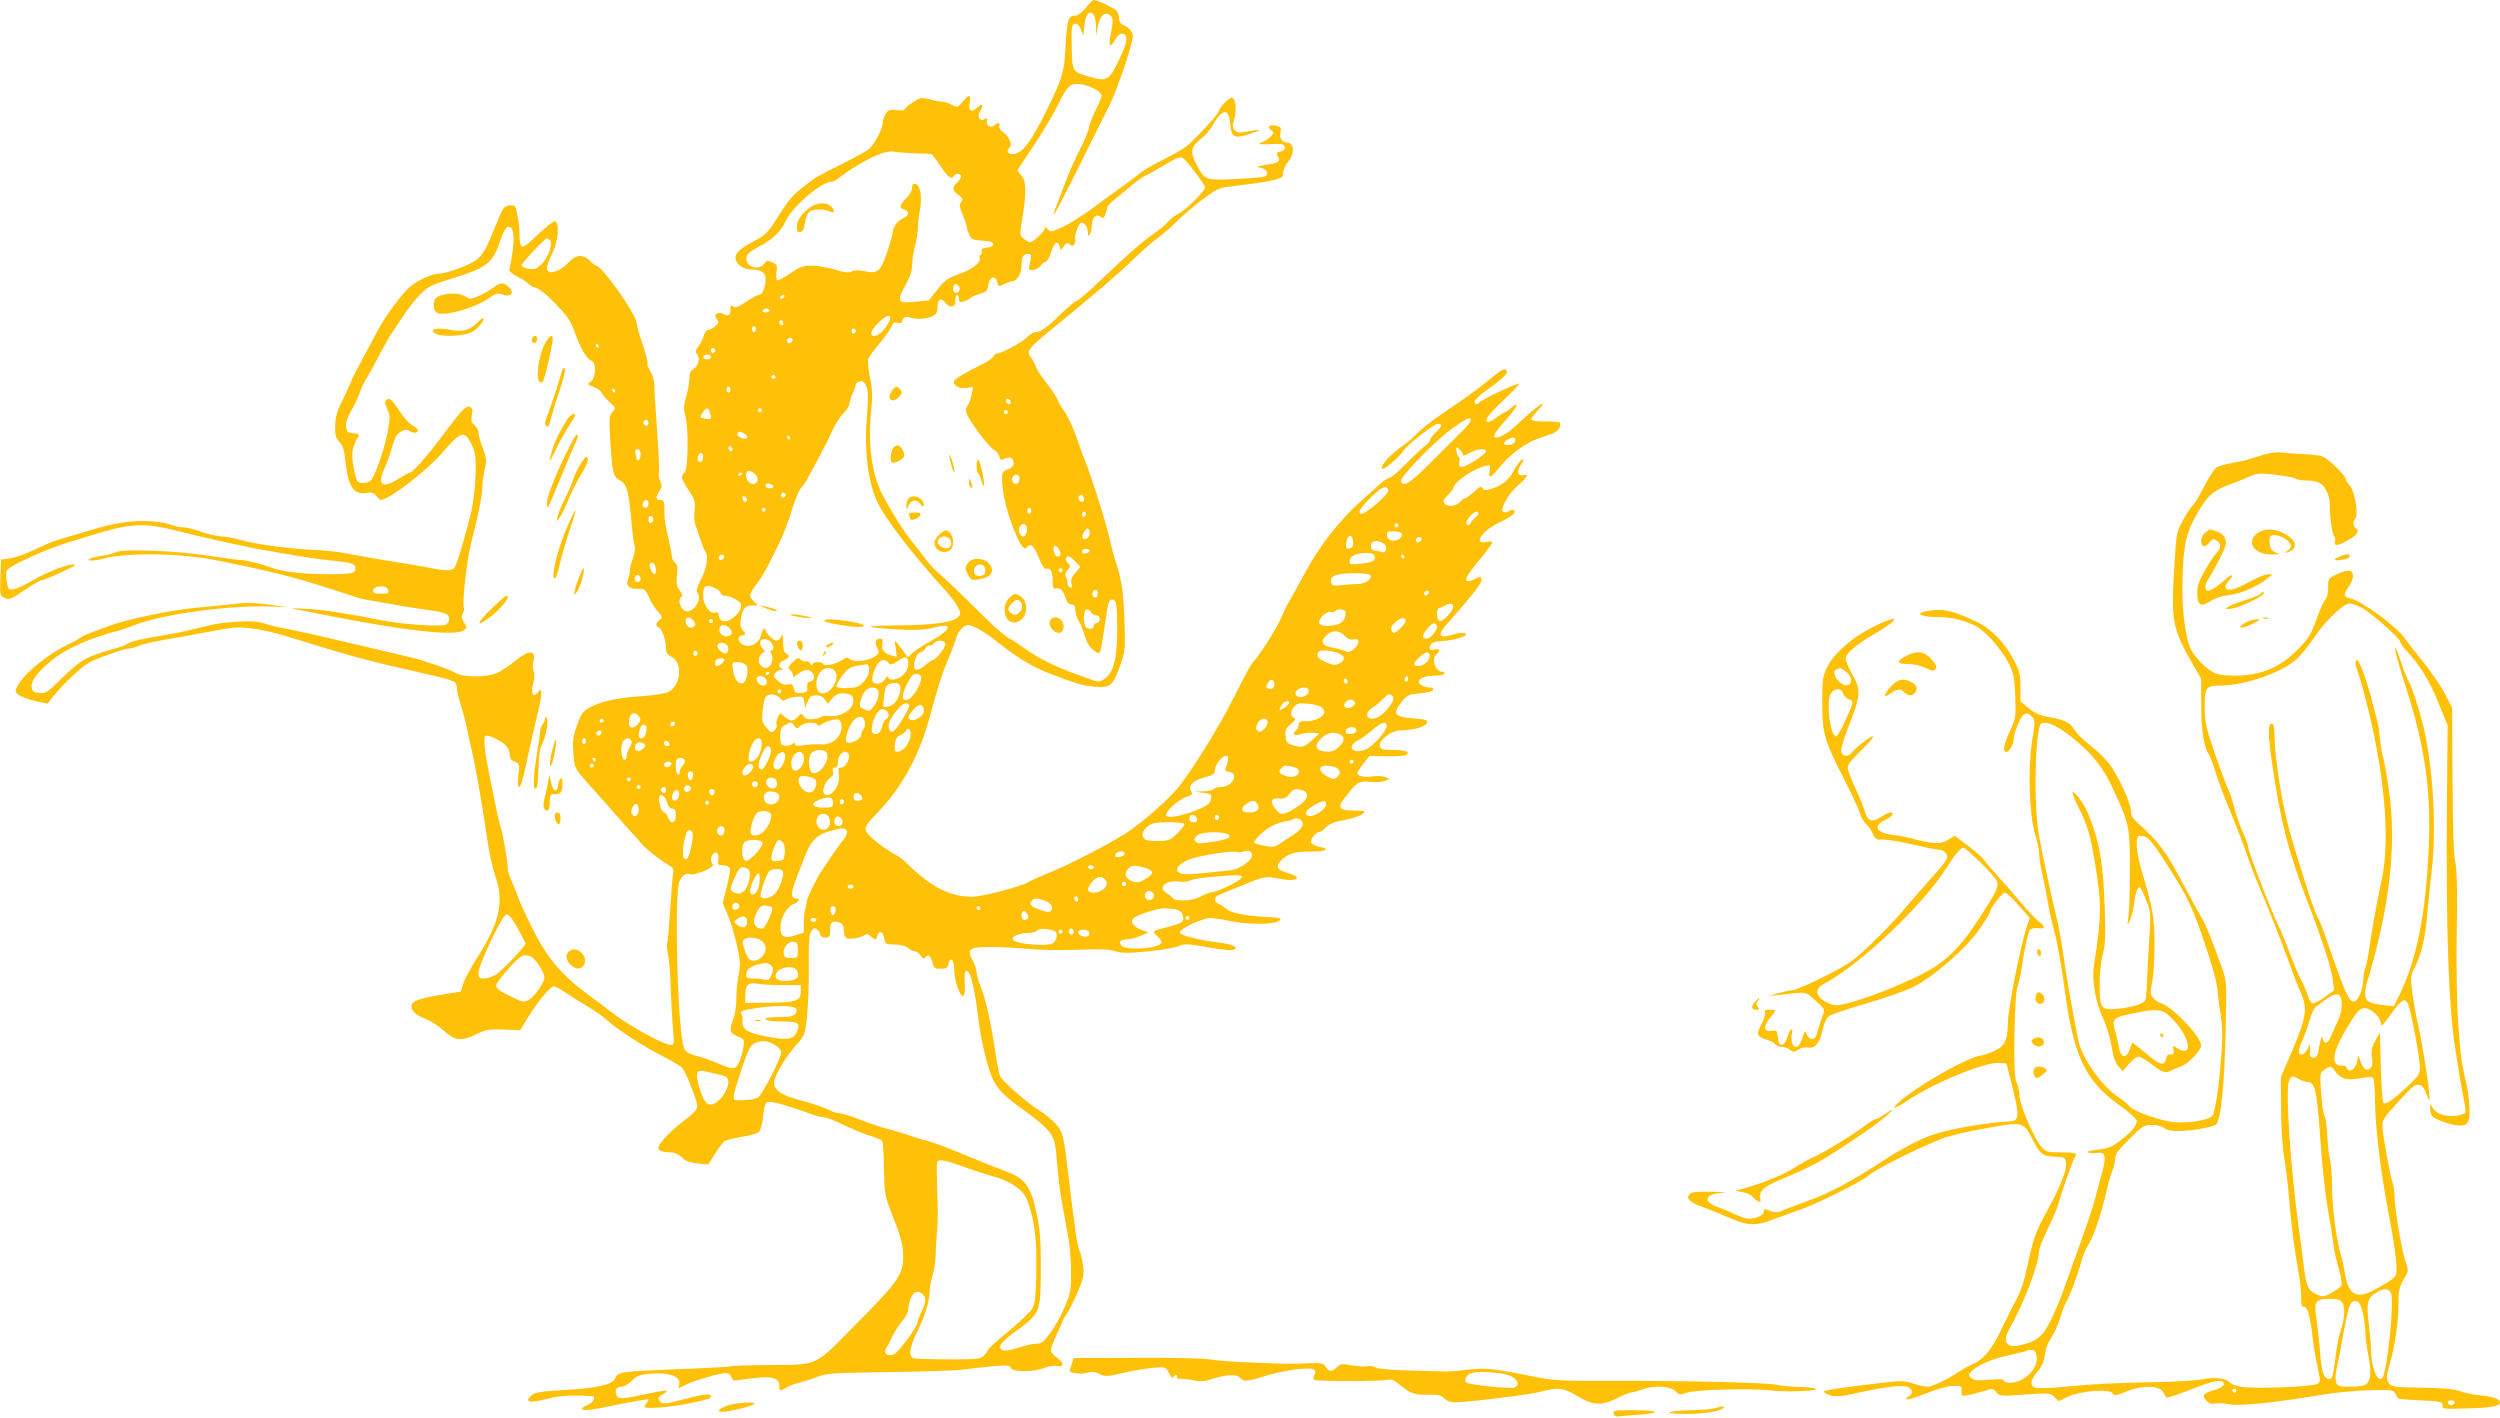 <?xml version="1.0" standalone="no"?>
<!DOCTYPE svg PUBLIC "-//W3C//DTD SVG 20010904//EN"
 "http://www.w3.org/TR/2001/REC-SVG-20010904/DTD/svg10.dtd">
<svg version="1.0" xmlns="http://www.w3.org/2000/svg"
 width="1280pt" height="726pt" viewBox="0 0 1280 726"
 preserveAspectRatio="xMidYMid meet">
<g transform="translate(0,726) scale(0.1,-0.1)"
fill="#ffc107" stroke="none">
<path d="M5559 7220 c-21 -26 -41 -40 -55 -40 -34 0 -41 -22 -48 -151 -7 -138
-15 -167 -95 -329 -78 -160 -125 -224 -169 -228 -33 -3 -43 13 -22 34 15 15
-6 59 -36 79 -14 9 -21 21 -18 30 7 18 -7 20 -23 4 -18 -18 -46 -2 -40 21 4
17 2 18 -14 9 -24 -13 -38 15 -21 42 20 32 13 43 -12 20 -32 -30 -50 -19 -41
25 7 42 -3 43 -36 3 -25 -31 -26 -31 -57 -15 -17 9 -40 16 -51 16 -12 0 -40 5
-64 12 -40 10 -46 9 -85 -17 -23 -15 -42 -32 -42 -36 0 -5 -17 -6 -39 -3 -33
5 -41 3 -55 -17 -9 -13 -16 -33 -16 -44 0 -35 -46 -121 -76 -142 -16 -11 -72
-42 -124 -68 -136 -68 -137 -68 -193 -111 -72 -55 -85 -71 -146 -167 -44 -71
-62 -90 -105 -113 -77 -41 -103 -61 -109 -85 -9 -32 33 -69 78 -69 52 0 75
-15 75 -50 0 -40 -17 -80 -34 -80 -8 0 -38 -16 -66 -35 -41 -28 -56 -33 -66
-24 -11 9 -14 7 -14 -13 0 -33 -8 -39 -36 -26 -33 15 -54 -3 -33 -28 12 -14
10 -19 -10 -35 -13 -11 -29 -19 -37 -19 -7 0 -17 -12 -20 -27 -4 -16 -16 -40
-27 -55 -17 -22 -18 -30 -7 -42 16 -21 5 -62 -20 -76 -14 -8 -20 -21 -20 -46
0 -20 -7 -61 -16 -92 -14 -47 -15 -65 -5 -100 17 -66 15 -276 -4 -292 -22 -18
-19 -29 21 -90 32 -49 35 -60 30 -103 -3 -26 -1 -58 3 -70 5 -12 16 -47 26
-77 10 -30 22 -59 26 -64 18 -20 8 -84 -21 -141 -20 -40 -27 -62 -20 -69 26
-26 -11 -96 -51 -96 -32 0 -55 59 -29 75 6 4 3 16 -10 32 -16 21 -19 35 -14
77 5 41 3 55 -10 65 -9 7 -16 22 -16 33 0 11 -9 54 -19 96 -11 43 -19 95 -19
117 1 68 -1 75 -22 75 -24 0 -25 13 -4 45 14 21 14 30 4 54 -6 17 -10 34 -7
38 5 8 1 83 -19 373 -2 30 -4 68 -4 85 0 16 -9 44 -20 63 -11 18 -18 37 -15
42 3 5 -8 49 -25 97 -16 48 -30 97 -30 108 -1 43 -178 295 -208 295 -5 0 -19
11 -32 25 -31 33 -70 32 -101 -1 -55 -59 -119 -77 -119 -34 0 10 12 42 27 71
30 58 40 158 15 166 -7 3 -46 -28 -88 -68 -84 -82 -94 -81 -94 3 0 26 -5 70
-11 98 -10 49 -12 51 -41 48 -28 -3 -33 -10 -73 -110 -51 -126 -67 -151 -109
-177 -40 -25 -143 -61 -176 -62 -36 0 -106 -31 -146 -63 -41 -33 -129 -150
-166 -221 -14 -27 -51 -96 -82 -153 -31 -56 -56 -106 -56 -109 0 -4 -19 -45
-41 -91 -34 -67 -42 -95 -43 -142 -1 -48 3 -63 22 -83 18 -19 25 -42 31 -103
14 -129 44 -171 112 -157 22 4 33 0 48 -18 18 -23 20 -23 52 -7 66 31 217 154
279 225 102 119 120 123 158 40 16 -35 19 -61 17 -147 -2 -58 -11 -139 -20
-180 -22 -99 -76 -282 -88 -297 -11 -16 -49 -16 -114 -3 -26 6 -120 22 -208
36 -88 14 -191 32 -229 40 -39 8 -119 17 -179 19 -124 6 -285 28 -367 51 -30
8 -75 17 -100 18 -25 2 -72 13 -105 25 -32 12 -72 21 -87 21 -14 0 -39 5 -55
11 -50 19 -136 26 -218 18 -80 -9 -118 -18 -270 -64 -44 -13 -91 -27 -105 -31
-14 -3 -63 -25 -110 -47 -47 -23 -105 -43 -130 -46 l-45 -6 -3 -93 c-3 -90 -2
-92 22 -104 23 -10 33 -6 102 41 42 28 81 51 88 51 11 0 38 11 146 62 31 15
32 17 11 17 -32 1 -136 -41 -210 -84 -33 -20 -73 -38 -89 -41 -28 -6 -30 -4
-37 35 -4 22 -4 48 -1 58 4 11 45 36 99 60 116 54 166 72 353 128 190 57 257
59 425 16 107 -28 378 -88 444 -98 17 -3 82 -14 145 -25 63 -11 154 -24 201
-28 103 -11 119 -17 119 -40 0 -26 -19 -30 -146 -30 -120 0 -239 14 -289 35
-35 15 -133 39 -155 38 -8 -1 -82 10 -165 22 -166 26 -435 36 -470 18 -11 -6
-42 -14 -70 -18 -59 -9 -94 -24 -55 -25 14 0 41 4 60 10 121 33 399 28 585
-10 317 -64 424 -93 685 -180 30 -11 75 -22 100 -25 25 -4 77 -13 115 -20 39
-8 111 -19 160 -26 103 -13 125 -22 125 -49 0 -11 -8 -23 -17 -28 -23 -12
-225 1 -323 21 -167 34 -310 56 -395 60 -49 3 -79 3 -65 0 14 -2 90 -17 170
-33 404 -80 662 -109 704 -77 18 13 18 15 2 40 -14 20 -15 30 -6 47 6 11 8 25
5 30 -10 17 16 251 37 330 34 128 57 243 58 287 0 23 5 64 12 92 10 44 9 56
-10 106 -12 31 -22 67 -22 79 0 12 -9 29 -20 39 -17 14 -19 25 -14 52 5 28 3
36 -11 42 -20 7 -38 -12 -147 -157 -72 -97 -146 -180 -160 -180 -4 0 -29 -13
-55 -30 -88 -56 -115 -33 -71 60 11 25 28 72 37 105 12 45 23 63 44 75 22 12
30 13 47 2 20 -12 40 -9 40 6 0 4 -14 16 -30 25 -17 10 -46 42 -64 72 -39 60
-53 72 -69 56 -8 -8 -6 -20 6 -46 15 -32 15 -41 1 -120 -15 -78 -53 -192 -80
-239 -12 -19 -58 -26 -74 -10 -5 5 -14 41 -21 79 -11 70 -8 89 29 157 2 4 -12
8 -30 10 -29 3 -33 7 -36 34 -2 22 7 48 26 80 16 27 35 67 42 89 7 22 23 56
35 75 12 19 42 73 66 120 25 47 53 97 62 110 10 14 36 54 60 90 23 36 63 86
88 112 41 41 59 50 150 78 193 59 221 80 259 195 12 36 29 69 37 72 39 15 43
-70 11 -218 -2 -8 15 -22 41 -35 24 -12 49 -28 55 -36 6 -8 24 -18 40 -22 17
-4 57 -36 97 -78 73 -77 78 -86 109 -168 26 -71 57 -121 78 -127 26 -6 24 -87
-3 -107 -19 -13 -18 -15 18 -29 20 -9 37 -21 37 -27 0 -6 17 -26 37 -45 36
-33 37 -34 19 -54 -17 -19 -18 -32 -12 -138 10 -166 16 -195 46 -210 38 -19
48 -51 61 -194 6 -74 15 -140 19 -148 4 -7 -1 -36 -11 -64 -10 -27 -16 -53
-14 -57 2 -4 -1 -21 -7 -38 -16 -40 -1 -57 49 -57 36 0 38 -2 64 -60 7 -16 25
-43 39 -58 23 -27 24 -29 8 -41 -22 -16 -23 -32 -4 -39 16 -6 36 -67 36 -109
0 -19 8 -31 27 -40 63 -30 49 -154 -20 -183 -18 -7 -79 -16 -137 -20 -120 -8
-207 -27 -262 -58 -34 -19 -43 -32 -64 -92 -21 -60 -23 -81 -18 -145 7 -82 -3
-65 137 -221 23 -26 60 -68 82 -93 22 -26 56 -64 77 -86 20 -21 42 -47 50 -57
17 -23 93 -84 136 -109 29 -16 33 -23 28 -49 -3 -16 -10 -101 -15 -188 -6 -86
-12 -161 -15 -166 -3 -5 -1 -33 5 -62 6 -30 12 -106 13 -169 2 -63 7 -154 11
-202 8 -84 7 -88 -12 -88 -33 0 -212 98 -291 159 -40 31 -95 72 -121 91 -147
107 -222 197 -302 360 -31 64 -60 127 -64 140 -4 14 -18 49 -31 78 -13 29 -24
61 -24 72 0 37 -22 165 -35 210 -8 25 -19 70 -24 100 -6 30 -22 109 -36 175
-24 117 -31 186 -19 197 9 9 75 -21 101 -46 13 -12 23 -33 23 -49 0 -20 7 -30
26 -37 24 -10 25 -12 18 -70 -4 -38 -3 -60 3 -60 10 0 22 44 54 195 7 33 24
110 39 170 28 113 29 154 3 119 -23 -31 -36 -4 -23 48 8 30 8 53 2 64 -5 11
-6 30 -2 44 17 63 -19 66 -92 6 -30 -24 -72 -52 -94 -62 -51 -22 -171 -23
-211 0 -26 15 -66 30 -158 60 -22 8 -101 28 -175 45 -74 17 -209 49 -300 70
-91 22 -194 44 -230 51 -36 6 -87 18 -114 27 -38 12 -71 14 -141 10 -89 -6
-113 -10 -240 -42 -33 -9 -103 -22 -155 -31 -97 -15 -157 -30 -175 -44 -5 -5
-35 -15 -65 -23 -140 -39 -169 -56 -274 -160 -63 -62 -72 -68 -105 -65 -31 3
-36 7 -39 31 -4 33 36 84 116 146 66 52 201 111 322 140 19 5 58 18 85 29 142
58 508 107 715 96 l75 -3 -95 13 c-68 10 -116 12 -170 5 -41 -5 -127 -13 -190
-19 -140 -12 -370 -60 -465 -96 -38 -14 -84 -32 -101 -38 -18 -6 -38 -17 -46
-23 -8 -7 -32 -20 -54 -30 -100 -45 -227 -148 -260 -208 -19 -36 -19 -37 2
-53 11 -9 49 -23 84 -31 l64 -14 25 33 c49 63 150 159 191 180 50 25 178 70
202 70 10 0 32 6 50 14 18 8 78 21 133 31 55 9 160 28 233 42 120 23 142 24
215 15 45 -6 118 -22 162 -36 375 -116 410 -125 746 -201 64 -14 121 -31 127
-37 7 -7 12 -22 12 -35 0 -13 8 -49 19 -80 10 -32 24 -85 31 -118 6 -33 18
-85 25 -115 17 -67 58 -304 80 -458 8 -63 27 -146 40 -185 48 -135 24 -240
-96 -427 -30 -47 -60 -104 -67 -126 l-12 -41 -77 -12 c-119 -19 -163 -32 -173
-51 -14 -26 13 -56 67 -76 27 -10 69 -37 95 -61 57 -52 93 -56 170 -17 49 25
67 27 177 21 l44 -2 39 64 c48 79 116 161 133 161 7 0 36 -15 63 -34 28 -18
79 -51 114 -71 35 -21 79 -52 98 -70 49 -45 191 -137 287 -185 45 -23 88 -49
96 -58 20 -23 77 -168 77 -196 0 -17 -19 -37 -69 -75 -66 -49 -131 -118 -131
-139 0 -13 25 -22 63 -22 20 0 41 -9 58 -26 19 -18 41 -27 81 -31 l54 -5 34
53 c19 30 41 59 48 65 8 6 47 16 87 23 40 6 80 17 89 24 10 8 18 36 23 82 7
57 11 70 27 73 19 4 114 -23 211 -59 28 -11 59 -19 69 -19 10 0 37 -9 60 -19
124 -57 155 -70 193 -80 23 -7 46 -17 50 -24 4 -6 8 -70 9 -142 2 -114 5 -138
29 -200 61 -157 67 -182 69 -245 2 -93 -24 -131 -243 -352 -218 -220 -183
-205 -460 -207 -96 -1 -178 -4 -182 -7 -5 -2 -122 -9 -261 -14 -294 -11 -316
-14 -328 -46 -13 -34 -88 -51 -263 -61 -131 -8 -150 -12 -169 -31 -33 -32 -4
-37 84 -14 63 17 134 21 231 13 20 -2 3 -34 -23 -44 -17 -6 -30 -15 -30 -19 0
-14 43 -9 190 22 79 16 146 27 149 25 2 -3 -1 -11 -7 -17 -7 -7 -12 -16 -12
-21 0 -13 133 -2 230 18 98 21 110 25 110 36 0 17 -43 11 -188 -28 -41 -11
-57 -11 -68 -2 -20 17 -17 26 14 43 39 22 8 20 -102 -4 -114 -25 -133 -25
-141 0 -8 26 1 40 28 40 11 0 36 14 53 31 28 28 41 32 101 36 90 7 148 -15
141 -51 l-5 -25 36 18 c42 22 177 61 208 61 13 0 24 -8 28 -21 6 -17 12 -20
38 -15 18 3 62 9 98 12 77 8 109 -5 109 -41 0 -29 3 -30 33 -11 12 8 40 19 62
25 22 5 67 19 99 31 54 20 82 21 370 25 171 2 343 8 381 13 39 6 107 13 152
17 71 6 84 5 89 -9 8 -22 118 -22 170 0 21 9 50 13 66 10 38 -8 37 16 -2 44
-17 12 -30 28 -30 37 0 9 14 45 30 80 17 34 30 66 30 69 0 3 10 19 21 36 12
16 37 66 56 111 31 73 34 88 28 137 -4 30 -12 64 -17 74 -6 11 -15 52 -20 90
-5 39 -13 100 -18 136 -4 36 -17 135 -27 221 -18 147 -22 159 -51 197 -17 21
-59 57 -93 78 -62 39 -184 146 -199 174 -4 8 -16 67 -25 130 -21 145 -50 272
-75 332 -11 26 -20 57 -20 70 0 13 -9 41 -21 62 -32 60 -16 69 114 67 58 -1
140 -6 182 -10 43 -5 149 -7 236 -4 118 5 170 3 199 -7 33 -11 64 -11 165 -1
69 6 141 19 160 27 31 13 46 12 150 -6 76 -14 121 -18 132 -12 15 9 14 10 -3
20 -10 5 -44 13 -74 16 -104 13 -200 38 -200 51 0 20 117 75 159 75 20 -1 63
-7 96 -15 70 -17 202 -20 241 -5 38 15 24 22 -48 25 -109 5 -186 20 -210 42
-13 11 -31 23 -40 26 -25 9 -22 36 5 46 12 5 63 26 112 46 117 48 125 50 194
36 91 -18 128 6 45 29 -53 15 -64 32 -38 61 34 38 70 49 154 49 83 0 106 13
44 24 -19 4 -38 14 -41 22 -6 16 23 54 42 54 6 0 22 11 34 24 17 18 43 28 93
37 39 7 80 21 92 30 21 18 20 18 -42 19 -75 0 -86 15 -49 63 64 83 74 90 128
84 28 -4 62 -1 77 4 l27 11 -25 10 c-13 5 -41 6 -62 3 -41 -7 -78 1 -78 17 0
5 14 28 31 49 l31 39 87 -2 c48 -1 92 2 99 6 25 15 -1 26 -63 26 -51 0 -64 3
-70 17 -11 29 56 83 102 83 85 1 153 26 138 51 -3 3 -34 9 -70 11 -101 9 -109
23 -51 93 21 26 32 31 87 35 37 3 64 10 67 18 2 7 -6 12 -20 12 -13 0 -32 6
-42 13 -30 22 4 47 64 47 27 0 52 5 55 10 3 6 0 10 -8 10 -38 0 -61 66 -32 90
23 19 18 31 -10 24 -18 -4 -25 -2 -25 9 0 22 21 34 63 35 47 2 114 19 122 32
8 13 -29 13 -77 -2 -29 -8 -42 -8 -50 0 -8 8 4 28 48 77 117 132 166 196 160
211 -5 13 -10 13 -37 -2 -19 -9 -35 -12 -40 -7 -10 10 13 43 89 135 23 29 42
56 42 61 0 5 -13 6 -29 2 -75 -16 -20 62 74 104 34 16 65 36 68 45 7 18 -9 21
-33 6 -9 -5 -19 -5 -26 1 -16 13 35 98 80 136 17 14 35 32 40 41 7 12 4 14
-13 9 -29 -7 -38 16 -17 48 9 13 16 27 16 31 0 15 -33 -22 -50 -57 -24 -46
-60 -75 -112 -91 -33 -10 -41 -9 -48 3 -7 11 -16 7 -43 -19 -18 -17 -38 -32
-43 -32 -6 0 -19 -9 -29 -20 -22 -25 -73 -27 -82 -3 -4 10 2 23 19 37 14 12
28 30 30 41 5 29 103 95 162 109 28 7 28 6 23 -23 -9 -42 6 -39 45 10 62 78
147 138 227 162 54 16 76 28 84 44 6 13 7 26 4 29 -4 4 -38 7 -77 6 -45 0 -70
4 -70 11 0 6 15 26 33 45 62 65 0 28 -77 -46 -68 -65 -108 -92 -137 -92 -21 0
-6 26 52 91 34 39 59 73 55 76 -3 4 -16 -3 -29 -15 -13 -12 -27 -22 -31 -22
-4 0 -22 -11 -40 -25 -18 -14 -38 -25 -44 -25 -29 0 -6 34 74 109 48 45 84 84
82 87 -6 6 -195 -83 -203 -96 -9 -15 -25 -12 -25 4 0 8 28 35 63 59 83 61 109
85 102 97 -10 16 -22 12 -69 -27 -52 -45 -139 -108 -256 -187 -74 -51 -118
-86 -155 -126 -5 -6 -37 -31 -70 -55 -61 -44 -109 -105 -83 -105 14 1 91 69
105 94 16 27 155 136 174 136 27 0 24 -12 -11 -45 -16 -16 -30 -34 -30 -41 0
-6 -11 -19 -24 -27 -13 -9 -54 -48 -92 -86 -37 -39 -77 -74 -89 -77 -11 -4
-27 -13 -35 -20 -8 -7 -57 -51 -108 -96 -115 -102 -221 -238 -297 -383 -32
-60 -66 -121 -75 -135 -9 -14 -27 -50 -39 -80 -23 -56 -120 -208 -146 -230 -8
-7 -48 -80 -89 -164 -72 -146 -206 -365 -290 -474 -49 -62 -198 -193 -276
-241 -103 -64 -285 -157 -380 -196 -52 -21 -104 -44 -115 -51 -34 -22 -228
-73 -280 -75 -119 -3 -217 47 -349 177 -11 12 -34 29 -51 38 -71 39 -150 104
-153 126 -3 17 12 39 56 84 133 138 220 297 277 512 35 132 62 216 96 294 15
36 31 77 34 92 8 32 40 68 61 68 24 0 89 -37 146 -83 95 -77 182 -130 258
-160 151 -58 176 -66 237 -72 86 -10 101 2 137 104 28 80 28 85 23 239 -5 143
-15 207 -45 297 -6 17 -21 73 -33 125 -25 106 -104 351 -141 435 -4 11 -12 34
-17 50 -17 56 -58 145 -74 163 -9 10 -23 34 -31 53 -8 20 -35 60 -59 90 -24
30 -48 65 -52 79 -4 14 -16 36 -26 49 -26 33 -17 45 109 148 218 178 348 289
421 361 42 40 96 88 121 105 24 18 67 55 95 83 27 28 86 78 130 111 68 52 88
62 135 67 30 4 87 11 127 16 39 5 90 14 112 20 34 9 41 15 41 36 0 15 11 39
25 56 35 41 32 98 -5 98 -26 0 -42 24 -34 54 5 21 2 26 -19 32 -35 8 -53 -4
-30 -21 15 -11 16 -15 3 -30 -8 -10 -28 -24 -45 -32 -28 -12 -26 -13 40 -11
59 3 70 0 73 -14 2 -12 -5 -19 -22 -24 -22 -5 -23 -8 -13 -25 15 -25 2 -34
-67 -44 -46 -7 -48 -9 -21 -14 33 -7 45 -35 19 -45 -9 -3 -77 -9 -150 -13
-154 -7 -157 -6 -201 81 -31 60 -25 85 27 126 23 18 49 49 59 69 11 20 28 45
40 55 29 27 44 10 51 -57 6 -62 21 -68 101 -42 63 21 60 26 -9 13 -45 -9 -56
-8 -69 5 -14 14 -14 22 -3 60 13 50 6 107 -15 107 -13 0 -65 -55 -65 -70 0
-13 -129 -152 -169 -182 -21 -15 -76 -46 -122 -69 -46 -23 -98 -53 -115 -68
-17 -14 -60 -46 -95 -71 -35 -25 -101 -73 -148 -108 -46 -35 -113 -76 -148
-93 -62 -29 -66 -29 -79 -12 -7 10 -14 13 -14 6 0 -16 -59 -73 -75 -73 -7 0
-22 8 -34 18 -21 17 -21 18 -6 107 21 128 20 187 -5 215 -11 13 -20 25 -20 28
0 2 35 57 79 121 43 64 97 154 121 201 54 108 65 120 108 120 47 0 122 -37
122 -59 0 -10 -13 -42 -29 -72 -15 -30 -31 -70 -35 -89 -3 -20 -24 -72 -47
-115 -22 -44 -54 -114 -69 -155 -16 -41 -38 -99 -49 -128 -12 -30 -18 -51 -14
-49 7 5 107 200 208 407 18 36 50 101 73 145 41 82 122 320 122 360 0 23 -22
47 -52 58 -10 4 -18 17 -18 30 0 13 -6 31 -12 40 -12 15 -99 57 -118 57 -5 0
-24 -18 -41 -40z m52 -94 l2 -51 6 42 c11 65 43 92 70 59 10 -11 10 -28 1 -74
-16 -78 -9 -94 18 -48 15 25 28 36 40 34 30 -6 25 -45 -18 -133 -51 -109 -63
-115 -159 -86 -83 25 -81 21 -84 166 -2 88 0 100 16 103 12 2 22 -7 31 -28
l13 -32 5 52 c9 90 57 87 59 -4z m-931 -651 c41 -1 80 -3 86 -3 5 -1 28 -29
49 -62 37 -58 57 -71 70 -50 9 15 35 12 35 -3 0 -8 -9 -22 -20 -32 -27 -24
-25 -40 7 -63 23 -17 25 -22 14 -36 -11 -14 -10 -24 8 -65 11 -28 21 -56 21
-63 0 -8 6 -26 13 -41 10 -23 19 -26 67 -29 41 -2 55 -7 55 -18 0 -10 -12 -16
-32 -18 -22 -2 -30 -7 -27 -17 3 -7 1 -16 -5 -19 -6 -4 -8 -12 -5 -19 8 -21
-41 -58 -108 -81 -54 -19 -70 -30 -108 -78 l-45 -56 -69 -7 c-90 -9 -96 0 -51
83 24 43 35 76 35 105 0 23 7 67 15 97 8 30 15 74 15 97 0 23 5 64 10 90 13
60 1 127 -23 131 -12 3 -17 -3 -17 -20 0 -14 -13 -37 -30 -53 -35 -34 -38 -51
-10 -58 29 -8 24 -33 -9 -46 -27 -12 -51 -47 -51 -74 0 -7 -12 -50 -27 -96
-34 -101 -49 -114 -115 -100 -33 7 -53 7 -67 -1 -17 -8 -36 -6 -87 10 -36 11
-90 20 -118 20 -45 0 -61 -6 -110 -40 -32 -22 -62 -38 -67 -35 -5 4 -6 23 -3
43 5 33 2 38 -22 49 -24 11 -29 10 -41 -7 -28 -39 -98 -15 -91 31 2 18 18 32
60 54 74 39 116 79 140 132 32 72 184 203 236 203 8 0 26 9 40 21 108 83 231
142 277 133 17 -4 64 -7 105 -9z m1439 -97 c28 -37 51 -71 51 -77 0 -18 -94
-112 -130 -131 -21 -11 -46 -30 -57 -42 -10 -13 -34 -34 -53 -48 -72 -49 -145
-112 -295 -255 -60 -58 -115 -105 -122 -105 -6 0 -37 -26 -70 -57 -80 -78
-113 -103 -138 -103 -12 0 -32 -12 -46 -26 -23 -26 -132 -84 -155 -84 -7 0
-14 -6 -17 -14 -3 -8 -27 -26 -54 -39 -154 -78 -167 -89 -137 -113 12 -9 32
-13 53 -10 l33 5 -7 -37 c-3 -20 -13 -47 -21 -59 -13 -20 -12 -27 3 -56 28
-53 112 -161 134 -171 11 -5 22 -20 25 -32 5 -20 9 -22 26 -13 26 14 48 4 48
-22 0 -14 -10 -24 -30 -32 -26 -10 -30 -17 -30 -47 0 -76 32 -200 76 -297 26
-57 42 -72 54 -53 15 23 36 3 60 -58 17 -42 28 -58 38 -54 20 7 32 -16 32 -65
0 -35 3 -40 18 -36 21 5 35 -10 49 -52 6 -19 16 -30 29 -30 14 0 19 -7 20 -31
1 -16 8 -41 18 -55 9 -14 23 -49 31 -77 11 -35 25 -58 45 -72 36 -25 32 -33
55 119 19 130 22 141 40 141 21 0 25 -25 25 -158 -1 -146 -18 -213 -63 -246
-27 -20 -29 -20 -80 -2 -160 55 -254 100 -332 157 -27 20 -65 44 -84 54 -19
10 -96 79 -170 154 -75 75 -154 151 -177 169 -22 18 -54 51 -70 73 -16 22 -50
66 -75 97 -41 50 -103 148 -150 237 -54 101 -77 263 -59 428 8 80 7 112 -6
173 -8 41 -12 84 -9 96 4 11 31 48 60 82 29 35 56 73 60 85 5 18 13 22 31 18
15 -3 24 0 24 9 0 18 18 27 38 19 27 -11 85 -9 115 5 21 11 27 20 27 46 0 42
18 53 40 24 23 -31 56 -23 52 13 -1 15 2 27 8 27 5 0 10 -9 10 -21 0 -16 4
-19 23 -13 12 3 29 12 37 19 8 7 31 17 50 22 30 8 36 14 40 43 6 43 36 54 46
16 6 -24 7 -25 35 -11 15 8 35 15 43 15 22 0 46 40 46 76 0 46 9 64 32 64 21
0 21 -2 6 -71 -5 -21 44 -13 61 11 7 11 19 20 25 20 7 0 19 21 27 47 16 52 34
65 44 33 l7 -22 15 22 c12 17 18 19 30 9 12 -10 16 -10 24 2 5 8 7 20 4 27 -6
16 20 82 32 82 17 0 33 -24 33 -49 0 -21 2 -23 10 -11 5 8 10 29 10 46 0 39
23 62 45 44 12 -10 16 -8 25 15 5 14 10 30 10 35 0 5 18 24 41 42 22 18 61 50
87 72 25 21 57 43 71 49 14 6 53 28 86 48 71 42 86 48 101 40 6 -3 35 -36 63
-73z m-3302 -349 c16 -16 -11 -90 -47 -124 -24 -23 -34 -26 -64 -21 -20 4 -36
11 -36 17 0 11 120 139 130 139 3 0 11 -5 17 -11z m2096 -255 c-8 -20 -33 -17
-33 4 0 10 3 22 7 25 10 11 32 -13 26 -29z m-898 -34 c-3 -5 -11 -10 -16 -10
-6 0 -7 5 -4 10 3 6 11 10 16 10 6 0 7 -4 4 -10z m-75 -70 c0 -5 -9 -10 -21
-10 -11 0 -17 5 -14 10 3 6 13 10 21 10 8 0 14 -4 14 -10z m610 -61 c-20 -38
-52 -69 -72 -69 -30 0 -20 29 23 71 45 43 71 41 49 -2z m-540 -5 c0 -8 -4 -12
-10 -9 -5 3 -10 10 -10 16 0 5 5 9 10 9 6 0 10 -7 10 -16z m-140 -29 c0 -8 -4
-15 -10 -15 -5 0 -10 7 -10 15 0 8 5 15 10 15 6 0 10 -7 10 -15z m512 -10 c0
-5 -5 -11 -11 -13 -6 -2 -11 4 -11 13 0 9 5 15 11 13 6 -2 11 -8 11 -13z
m-324 -47 c-6 -18 -28 -21 -28 -4 0 9 7 16 16 16 9 0 14 -5 12 -12z m-993 -28
c3 -5 1 -10 -4 -10 -6 0 -11 5 -11 10 0 6 2 10 4 10 3 0 8 -4 11 -10z m597
-25 c0 -5 -5 -11 -11 -13 -6 -2 -11 4 -11 13 0 9 5 15 11 13 6 -2 11 -8 11
-13z m-22 -36 c0 -5 -9 -9 -20 -9 -22 0 -27 16 -7 23 15 5 27 -1 27 -14z m330
-99 c0 -5 -4 -10 -10 -10 -5 0 -10 5 -10 10 0 6 5 10 10 10 6 0 10 -4 10 -10z
m457 -32 c19 -25 21 -61 11 -182 -14 -155 6 -322 51 -420 40 -89 176 -266 352
-460 26 -28 54 -66 63 -84 16 -31 16 -35 2 -51 -24 -27 -132 -42 -304 -43
-153 -1 -184 -6 -95 -14 139 -13 220 -12 276 3 100 27 90 -10 -19 -70 -38 -21
-79 -48 -92 -60 l-24 -22 -17 23 c-9 12 -24 33 -34 45 -18 22 -18 22 -11 -22
l6 -44 -28 7 c-37 9 -52 29 -46 61 3 18 0 25 -11 25 -24 0 -31 -19 -16 -46 11
-21 10 -27 -2 -38 -34 -32 -128 -41 -145 -15 -3 5 -17 0 -32 -10 -32 -22 -89
-34 -97 -21 -9 15 -55 12 -55 -2 0 -8 -5 -6 -11 4 -5 9 -16 15 -23 12 -7 -3
-20 1 -27 9 -12 12 -18 10 -41 -14 -24 -23 -25 -29 -13 -39 8 -7 15 -19 15
-27 0 -11 6 -10 26 6 31 25 57 27 74 6 15 -18 6 -45 -14 -45 -10 0 -14 -9 -13
-27 2 -25 -2 -28 -30 -31 -28 -3 -33 1 -39 23 -5 22 -11 25 -30 21 -16 -4 -31
1 -51 18 -23 20 -25 26 -14 40 7 9 21 16 30 17 10 0 11 2 4 6 -22 8 -14 33 12
43 28 11 32 25 10 34 -11 4 -15 21 -16 58 0 42 -2 48 -9 31 -5 -13 -16 -23
-24 -23 -16 0 -56 38 -56 52 0 21 -18 5 -23 -22 -8 -40 -50 -66 -85 -54 -34
12 -42 43 -12 51 20 5 20 7 4 24 -12 14 -15 29 -11 59 7 52 22 70 58 70 l29 0
-20 20 c-28 28 -26 38 18 95 34 46 61 98 128 240 12 28 35 90 50 139 15 49 35
97 45 107 9 9 23 28 30 42 8 14 34 63 59 109 25 46 56 108 69 138 13 30 38 71
57 90 19 20 34 45 34 55 0 11 7 33 15 49 8 15 15 34 15 41 0 12 13 22 31 24 4
1 11 -5 16 -11z m-687 -33 c0 -8 -4 -15 -10 -15 -5 0 -10 7 -10 15 0 8 5 15
10 15 6 0 10 -7 10 -15z m-590 -5 c0 -5 -2 -10 -4 -10 -3 0 -8 5 -11 10 -3 6
-1 10 4 10 6 0 11 -4 11 -10z m2025 -58 c0 -18 -20 -15 -23 4 -3 10 1 15 10
12 7 -3 13 -10 13 -16z m-1539 -57 c8 -32 6 -34 -28 -28 -26 5 -26 6 -11 29
20 31 31 30 39 -1z m264 15 c0 -5 -4 -10 -10 -10 -5 0 -10 5 -10 10 0 6 5 10
10 10 6 0 10 -4 10 -10z m1260 -10 c0 -5 -4 -10 -10 -10 -5 0 -10 5 -10 10 0
6 5 10 10 10 6 0 10 -4 10 -10z m2370 -42 c0 -7 -19 -32 -43 -55 -23 -23 -94
-94 -159 -158 -111 -112 -144 -132 -155 -98 -7 20 184 215 265 271 79 55 92
60 92 40z m-4210 -13 c0 -8 -4 -15 -9 -15 -13 0 -22 16 -14 24 11 11 23 6 23
-9z m495 -58 c12 -10 14 -16 7 -21 -15 -9 -54 12 -47 25 8 12 18 11 40 -4z
m230 -17 c3 -5 1 -10 -4 -10 -6 0 -11 5 -11 10 0 6 2 10 4 10 3 0 8 -4 11 -10z
m3713 -17 c-2 -11 -14 -19 -31 -21 -30 -4 -36 12 -9 27 26 16 44 13 40 -6z
m-4008 -44 c0 -5 -4 -9 -10 -9 -5 0 -10 7 -10 16 0 8 5 12 10 9 6 -3 10 -10
10 -16z m3726 -3 c8 -8 14 -19 14 -25 0 -6 15 -2 33 9 36 23 91 27 85 8 -6
-18 -99 -78 -122 -78 -14 0 -17 6 -14 25 3 14 2 25 -2 25 -4 0 -10 11 -12 25
-6 29 -2 31 18 11z m-4196 -20 c0 -14 -4 -28 -10 -31 -5 -3 -10 -3 -10 2 0 4
-3 18 -6 31 -5 16 -2 22 10 22 10 0 16 -9 16 -24z m320 -15 c0 -23 -16 -36
-25 -21 -9 14 1 40 15 40 5 0 10 -9 10 -19z m263 -85 c21 -16 22 -45 2 -52
-21 -9 -45 14 -45 42 0 27 16 30 43 10z m-63 0 c0 -3 -4 -8 -10 -11 -5 -3 -10
-1 -10 4 0 6 5 11 10 11 6 0 10 -2 10 -4z m1420 -25 c0 -11 -5 -23 -11 -27
-15 -9 -33 12 -26 30 9 23 37 20 37 -3z m-1260 -42 c0 -5 -9 -9 -20 -9 -11 0
-20 6 -20 14 0 9 7 12 20 9 11 -3 20 -9 20 -14z m3148 -21 c3 -17 -112 -118
-135 -118 -26 0 -12 26 45 82 56 57 84 68 90 36z m-3086 -23 c0 -5 -5 -11 -11
-13 -6 -2 -11 4 -11 13 0 9 5 15 11 13 6 -2 11 -8 11 -13z m1528 -21 c0 -16
-16 -19 -25 -4 -8 13 4 32 16 25 5 -4 9 -13 9 -21z m-1725 -2 c0 -18 -20 -15
-23 4 -3 10 1 15 10 12 7 -3 13 -10 13 -16z m-505 -22 c0 -11 -7 -20 -15 -20
-15 0 -21 21 -8 33 12 13 23 7 23 -13z m600 -30 c0 -5 -4 -10 -10 -10 -5 0
-10 5 -10 10 0 6 5 10 10 10 6 0 10 -4 10 -10z m1360 -5 c0 -8 -4 -15 -10 -15
-5 0 -10 7 -10 15 0 8 5 15 10 15 6 0 10 -7 10 -15z m280 -14 c0 -6 -4 -13
-10 -16 -5 -3 -10 1 -10 9 0 9 5 16 10 16 6 0 10 -4 10 -9z m2010 1 c0 -4 -8
-15 -19 -24 -10 -8 -21 -22 -23 -29 -2 -7 -9 -9 -16 -5 -8 5 -6 15 10 37 20
27 48 39 48 21z m-4225 -32 c0 -7 -6 -15 -12 -17 -8 -3 -13 4 -13 17 0 13 5
20 13 18 6 -3 12 -11 12 -18z m1913 -46 c1 -10 -2 -26 -8 -34 -16 -24 -43 16
-29 42 12 23 33 19 37 -8z m1902 16 c0 -5 -4 -10 -10 -10 -5 0 -10 5 -10 10 0
6 5 10 10 10 6 0 10 -4 10 -10z m-1580 -41 c0 -20 -25 -37 -37 -25 -9 9 18 56
29 50 4 -3 8 -14 8 -25z m1595 1 c11 -18 -17 -41 -44 -38 -18 2 -27 10 -29 26
-3 19 1 22 32 22 19 0 38 -5 41 -10z m-247 -43 c2 -18 -2 -29 -13 -33 -23 -9
-28 0 -20 36 8 37 29 35 33 -3z m350 11 c-6 -18 -28 -21 -28 -4 0 9 7 16 16
16 9 0 14 -5 12 -12z m-193 -22 c22 -16 13 -51 -11 -42 -9 3 -24 6 -35 6 -19
0 -27 29 -12 43 11 11 38 8 58 -7z m-1655 -53 c0 -7 -6 -13 -14 -13 -15 0 -29
38 -19 53 7 12 33 -20 33 -40z m150 18 c0 -5 -9 -11 -20 -14 -13 -3 -20 0 -20
9 0 8 9 14 20 14 11 0 20 -4 20 -9z m1457 -27 c9 -24 -7 -33 -70 -40 -52 -6
-57 -5 -57 13 0 25 33 41 83 42 25 1 40 -4 44 -15z m-3329 -6 c-6 -18 -28 -21
-28 -4 0 9 7 16 16 16 9 0 14 -5 12 -12z m1822 -51 c0 -2 -11 -16 -25 -31 -19
-20 -23 -33 -19 -53 5 -19 3 -24 -7 -21 -8 3 -14 13 -14 24 0 10 -4 25 -8 32
-6 8 -2 20 9 33 16 18 16 20 1 37 -12 14 -14 21 -5 30 8 8 18 3 39 -18 16 -16
29 -30 29 -33z m1660 53 c0 -5 -2 -10 -4 -10 -3 0 -8 5 -11 10 -3 6 -1 10 4
10 6 0 11 -4 11 -10z m-3832 -63 c2 -15 -1 -27 -6 -27 -12 0 -33 46 -24 54 12
13 27 -1 30 -27z m2082 -7 c0 -5 -4 -10 -10 -10 -5 0 -10 5 -10 10 0 6 5 10
10 10 6 0 10 -4 10 -10z m1577 -26 c7 -21 -28 -44 -66 -44 -21 0 -58 -3 -83
-6 -36 -5 -46 -3 -51 10 -14 35 22 51 112 51 54 0 86 -4 88 -11z m-3737 -20
c0 -8 -7 -14 -15 -14 -15 0 -21 21 -9 33 10 9 24 -2 24 -19z m-1292 -56 c3
-15 -4 -18 -37 -18 -29 0 -41 4 -41 14 0 30 73 33 78 4z m1675 10 c15 -7 27
-19 27 -25 0 -7 9 -13 20 -13 27 0 77 -26 83 -42 12 -38 -63 -105 -96 -86 -10
5 -17 17 -17 28 0 13 -5 17 -19 13 -27 -7 -61 41 -61 87 0 53 13 61 63 38z
m1957 -28 c0 -21 -15 -27 -25 -10 -7 12 2 30 16 30 5 0 9 -9 9 -20z m1691 -3
c-13 -13 -26 -3 -16 12 3 6 11 8 17 5 6 -4 6 -10 -1 -17z m129 -64 c0 -20 -48
-73 -66 -73 -19 0 -24 61 -5 67 9 2 23 8 31 13 24 14 40 11 40 -7z m-1854 -28
c4 -8 15 -15 25 -15 12 0 19 -7 19 -20 0 -11 -7 -20 -15 -20 -8 0 -15 -7 -15
-15 0 -20 -36 -19 -44 1 -12 32 -7 84 9 84 9 0 18 -7 21 -15z m1304 0 c0 -41
-22 -63 -69 -68 -64 -8 -85 12 -51 48 15 16 32 24 42 22 10 -3 21 -1 24 4 9
15 54 10 54 -6z m-3336 -48 c8 -14 8 -20 -4 -27 -18 -11 -40 6 -40 32 0 24 28
21 44 -5z m3643 6 c4 -11 -45 -63 -60 -63 -4 0 -10 7 -14 16 -4 10 4 24 23 40
30 24 45 26 51 7z m-3547 -3 c0 -5 -4 -10 -10 -10 -5 0 -10 5 -10 10 0 6 5 10
10 10 6 0 10 -4 10 -10z m3707 -26 c6 -17 -33 -64 -53 -64 -25 0 -24 19 2 49
29 35 42 38 51 15z m-3622 -10 c20 -20 15 -38 -12 -42 -24 -4 -47 22 -39 43 7
20 30 19 51 -1z m3149 -39 c15 -16 29 -22 43 -19 33 9 38 -15 10 -44 -22 -22
-29 -24 -54 -14 -15 6 -45 13 -66 17 -42 7 -56 27 -36 51 31 38 73 42 103 9z
m-2941 -29 c18 -14 23 -46 7 -46 -7 0 -7 -6 0 -19 14 -27 -4 -71 -29 -71 -28
0 -45 34 -31 60 6 11 16 20 22 20 6 0 3 9 -7 20 -32 35 -1 65 38 36z m897 -15
c0 -18 -50 -81 -65 -81 -4 0 -20 -11 -37 -25 -35 -30 -58 -32 -58 -6 0 31 18
71 32 71 7 0 19 9 26 20 7 12 16 18 21 15 5 -2 14 2 21 10 18 22 60 19 60 -4z
m-1112 -15 c2 -10 -1 -23 -7 -29 -14 -14 -57 25 -46 43 11 17 49 8 53 -14z
m-156 -31 c0 -5 -5 -11 -11 -13 -6 -2 -11 4 -11 13 0 9 5 15 11 13 6 -2 11 -8
11 -13z m3271 4 c44 -12 50 -40 12 -57 -20 -9 -32 -8 -63 6 -43 20 -52 30 -45
49 6 16 44 17 96 2z m477 -16 c0 -25 -30 -53 -57 -53 -30 0 -29 13 4 45 32 29
53 32 53 8z m-2670 -44 c0 -18 -9 -39 -25 -54 -26 -26 -71 -33 -77 -13 -3 8
-9 4 -17 -10 -13 -24 -56 -31 -64 -9 -3 7 1 30 8 51 19 54 50 71 74 42 10 -12
18 -11 48 10 41 28 53 24 53 -17z m-942 19 c-6 -16 -36 -34 -44 -26 -3 4 -4
14 -1 23 7 17 51 21 45 3z m112 -23 c16 -19 4 -84 -16 -92 -23 -9 -45 19 -51
66 -6 40 -5 41 24 41 17 0 36 -7 43 -15z m630 -25 c0 -18 -10 -41 -27 -60 -24
-26 -36 -31 -82 -33 -33 -1 -55 2 -58 9 -2 6 11 31 30 55 32 43 44 48 125 58
7 0 12 -11 12 -29z m-176 -5 c29 -30 -15 -115 -59 -115 -13 0 -26 7 -29 16
-27 71 39 147 88 99z m-334 -9 c0 -3 -4 -8 -10 -11 -5 -3 -10 -1 -10 4 0 6 5
11 10 11 6 0 10 -2 10 -4z m776 -20 c8 -22 -35 -102 -62 -115 -38 -17 -42 11
-11 75 19 39 32 54 47 54 11 0 23 -6 26 -14z m-796 -11 c13 -16 6 -35 -14 -35
-18 0 -39 27 -31 40 9 14 31 12 45 -5z m3286 -12 c-10 -10 -19 5 -10 18 6 11
8 11 12 0 2 -7 1 -15 -2 -18z m-306 -4 c0 -5 -4 -9 -10 -9 -5 0 -10 7 -10 16
0 8 5 12 10 9 6 -3 10 -10 10 -16z m-377 -2 c8 -21 -9 -41 -27 -34 -14 5 -15
11 -6 27 12 23 26 26 33 7z m-1913 -34 c0 -37 -28 -82 -56 -89 -14 -4 -27 -4
-30 -2 -2 3 -1 29 3 59 7 45 12 54 33 59 36 9 50 1 50 -27z m-114 -8 c8 -21
-2 -55 -25 -85 -17 -22 -22 -23 -46 -12 -23 11 -26 17 -20 40 11 45 33 72 61
72 13 0 27 -7 30 -15z m2204 -5 c0 -23 -45 -39 -62 -22 -16 16 8 42 38 42 17
0 24 -6 24 -20z m-2700 0 c0 -5 -4 -10 -10 -10 -5 0 -10 5 -10 10 0 6 5 10 10
10 6 0 10 -4 10 -10z m-3 -38 c9 -11 16 -12 25 -4 7 5 31 12 53 14 38 3 40 1
43 -27 l4 -30 13 33 c11 26 20 32 44 32 19 0 35 -8 45 -22 l15 -22 21 27 c15
19 31 27 53 27 45 0 59 -12 55 -46 -4 -39 -68 -77 -120 -70 -21 2 -40 1 -43
-4 -3 -4 -21 -10 -41 -12 -26 -3 -39 1 -48 14 -12 17 -14 17 -31 -2 -23 -25
-36 -25 -67 0 l-25 19 -11 -24 c-6 -14 -9 -31 -6 -38 3 -8 -3 -20 -12 -28 -14
-12 -19 -10 -41 16 -21 26 -23 37 -19 82 3 28 9 58 12 67 11 28 58 27 81 -2z
m3132 -16 c-23 -44 -72 -86 -101 -86 -38 0 -38 33 0 57 15 9 40 30 55 46 22
23 30 27 42 17 11 -9 12 -17 4 -34z m-192 -3 c6 -17 -36 -38 -50 -24 -7 7 -6
15 3 26 15 18 41 17 47 -2z m-337 -2 c0 -5 -11 -16 -25 -25 -28 -18 -31 -15
-13 14 13 20 38 28 38 11z m-1945 -11 c6 -10 -58 -118 -79 -132 -16 -11 -26 1
-26 29 0 15 15 44 36 69 35 43 57 54 69 34z m75 -31 c0 -23 -44 -53 -65 -45
-21 8 -19 17 12 53 29 34 53 30 53 -8z m2036 20 c8 -6 14 -18 14 -25 0 -23
-50 -48 -91 -47 -32 2 -39 -2 -39 -16 0 -10 -7 -24 -15 -31 -23 -19 -8 -30 24
-19 16 6 44 9 63 7 l33 -3 -34 -32 c-41 -39 -58 -43 -102 -29 -29 10 -34 16
-37 47 -3 30 2 41 27 62 23 19 27 26 16 31 -20 7 -19 35 3 59 14 16 26 18 70
14 29 -3 60 -11 68 -18z m-2232 -15 c20 -7 21 -40 2 -47 -7 -3 -16 -19 -19
-36 -7 -34 -32 -50 -49 -33 -14 14 5 83 28 107 18 17 17 17 38 9z m-1260 -36
c8 -14 6 -22 -11 -39 -23 -23 -43 -18 -43 11 0 49 30 65 54 28z m1154 -27 c2
-13 -1 -28 -7 -34 -6 -6 -11 -19 -11 -29 0 -21 -60 -52 -74 -38 -11 11 1 59
25 99 24 39 62 41 67 2z m-1338 9 c0 -5 -4 -10 -10 -10 -5 0 -10 5 -10 10 0 6
5 10 10 10 6 0 10 -4 10 -10z m1218 -19 c8 -55 -39 -104 -100 -102 -47 1 -54
1 -95 -5 -31 -4 -43 -3 -43 6 0 10 -3 10 -14 0 -8 -6 -25 -10 -38 -8 -20 3
-23 9 -23 48 0 38 4 46 28 60 26 14 29 14 42 -4 14 -18 16 -18 33 -3 21 19 77
23 87 7 5 -8 11 -7 20 0 17 14 65 29 85 27 8 -1 16 -13 18 -26z m2182 11 c0
-27 -37 -59 -52 -44 -9 9 -9 18 0 37 14 30 52 35 52 7z m-3039 -15 c-13 -13
-26 -3 -16 12 3 6 11 8 17 5 6 -4 6 -10 -1 -17z m3649 -3 c0 -27 -70 -105
-107 -121 -65 -27 -102 12 -42 45 18 9 52 34 76 55 47 40 73 47 73 21z m-3790
-13 c0 -30 -11 -51 -26 -51 -15 0 -17 12 -8 48 8 27 34 30 34 3z m3635 -11 c0
-9 -11 -16 -27 -18 -20 -2 -28 1 -28 12 0 8 6 17 13 19 21 9 42 2 42 -13z
m-2283 -26 c-4 -38 -34 -78 -61 -82 -20 -3 -22 0 -19 35 2 30 9 41 31 51 15 7
27 18 27 23 0 6 6 9 13 6 7 -2 11 -17 9 -33z m-1582 18 c0 -13 -12 -22 -22
-16 -10 6 -1 24 13 24 5 0 9 -4 9 -8z m3781 -12 c26 -15 24 -36 -8 -66 -21
-20 -36 -24 -67 -22 -47 3 -59 27 -29 60 31 35 70 45 104 28z m-3861 -35 c0
-8 -4 -15 -10 -15 -5 0 -10 7 -10 15 0 8 5 15 10 15 6 0 10 -7 10 -15z m233 1
c3 -7 -2 -24 -11 -37 -9 -13 -15 -32 -14 -41 2 -10 -3 -18 -11 -18 -18 0 -22
77 -5 97 14 17 35 17 41 -1z m667 -10 c0 -52 -27 -95 -59 -96 -17 0 -7 63 15
98 19 30 44 29 44 -2z m-472 -4 c2 -7 -3 -12 -12 -12 -9 0 -16 7 -16 16 0 17
22 14 28 -4z m-130 0 c9 -7 8 -13 -8 -27 -23 -21 -47 -8 -37 19 7 17 25 20 45
8z m649 -28 c7 -19 -32 -104 -47 -104 -21 0 -21 29 -1 74 21 48 37 58 48 30z
m288 -24 c12 -37 -38 -105 -72 -98 -25 5 -29 87 -5 106 25 19 70 15 77 -8z
m-215 -10 c0 -32 -22 -70 -42 -70 -23 0 -24 37 -2 68 19 27 44 29 44 2z m95 0
c9 -28 -16 -75 -40 -75 -15 0 -21 8 -23 31 -5 51 49 89 63 44z m230 9 c12 -18
-16 -69 -37 -69 -16 0 -18 -5 -13 -34 11 -58 -45 -130 -76 -99 -13 13 7 63 32
81 13 9 18 20 14 33 -4 13 -2 19 9 19 11 0 16 9 16 28 0 42 38 70 55 41z
m1942 -31 c-2 -13 -8 -31 -11 -40 -6 -12 -2 -17 16 -20 56 -8 18 -78 -44 -78
-15 0 -30 -4 -33 -10 -3 -5 -27 -11 -53 -12 l-47 -1 45 -6 c46 -6 48 -10 36
-46 -12 -33 -198 -94 -223 -73 -17 14 55 82 102 98 30 10 33 14 23 30 -17 27
12 56 73 71 40 10 49 17 49 35 0 27 36 74 57 74 11 0 14 -7 10 -22z m-3237 2
c0 -5 -2 -10 -4 -10 -3 0 -8 5 -11 10 -3 6 -1 10 4 10 6 0 11 -4 11 -10z m455
-1 c4 -5 0 -18 -9 -28 -9 -10 -16 -25 -16 -35 0 -9 -4 -14 -10 -11 -11 7 -14
68 -3 78 10 10 31 8 38 -4z m3425 -9 c0 -5 -4 -10 -10 -10 -5 0 -10 5 -10 10
0 6 5 10 10 10 6 0 10 -4 10 -10z m-3492 -12 c-7 -19 -38 -22 -38 -4 0 10 9
16 21 16 12 0 19 -5 17 -12z m-398 -8 c0 -5 -4 -10 -10 -10 -5 0 -10 5 -10 10
0 6 5 10 10 10 6 0 10 -4 10 -10z m815 -1 c8 -12 -23 -49 -42 -49 -18 0 -17
25 3 44 18 19 30 20 39 5z m2764 -5 c21 -5 31 -12 31 -25 0 -24 -37 -34 -73
-20 -30 12 -33 21 -15 39 14 14 15 14 57 6z m222 -4 c23 -13 25 -33 3 -51 -13
-11 -21 -10 -50 6 -44 24 -47 55 -3 55 17 0 39 -5 50 -10z m-3293 -42 c-2 -13
-7 -23 -13 -23 -5 0 -11 10 -13 23 -2 15 2 22 13 22 11 0 15 -7 13 -22z m625
-18 c13 -12 4 -52 -14 -63 -36 -22 -91 47 -62 77 8 8 64 -2 76 -14z m-943 0
c0 -5 -4 -10 -10 -10 -5 0 -10 5 -10 10 0 6 5 10 10 10 6 0 10 -4 10 -10z
m748 -18 c4 -28 -24 -40 -45 -19 -21 21 -9 49 19 45 15 -2 24 -11 26 -26z
m-98 -7 c0 -8 -7 -15 -15 -15 -8 0 -15 7 -15 15 0 8 7 15 15 15 8 0 15 -7 15
-15z m-600 -15 c0 -5 -4 -10 -10 -10 -5 0 -10 5 -10 10 0 6 5 10 10 10 6 0 10
-4 10 -10z m256 -1 c8 -14 -18 -31 -30 -19 -9 9 0 30 14 30 5 0 12 -5 16 -11z
m-126 -14 c0 -8 -4 -15 -9 -15 -13 0 -22 16 -14 24 11 11 23 6 23 -9z m65 -34
c-3 -12 -13 -21 -21 -21 -17 0 -19 31 -2 48 17 17 32 -1 23 -27z m183 22 c-4
-22 -22 -20 -26 1 -2 10 3 16 13 16 10 0 15 -7 13 -17z m3010 11 c40 -11 29
-50 -25 -84 -71 -45 -83 -47 -110 -15 -33 38 -27 61 15 57 26 -3 37 2 53 22
21 27 30 30 67 20z m-2700 -10 c44 -12 17 -69 -30 -62 -26 3 -38 45 -16 59 16
10 17 10 46 3z m441 -17 c13 -16 5 -27 -21 -27 -11 0 -18 7 -18 20 0 23 22 27
39 7z m-994 -35 c6 -21 16 -32 27 -32 14 0 18 -8 18 -35 0 -41 -25 -49 -39
-11 -5 13 -16 26 -24 29 -14 5 -29 65 -20 80 9 16 28 0 38 -31z m850 -2 c0
-23 -3 -25 -50 -25 -61 0 -69 23 -15 42 48 17 65 12 65 -17z m57 5 c0 -5 -5
-11 -11 -13 -6 -2 -11 4 -11 13 0 9 5 15 11 13 6 -2 11 -8 11 -13z m-692 -5
c0 -5 -4 -10 -10 -10 -5 0 -10 5 -10 10 0 6 5 10 10 10 6 0 10 -4 10 -10z
m2809 -8 c14 -26 -4 -42 -46 -42 -39 0 -44 21 -11 44 29 21 45 20 57 -2z m351
-1 c0 -23 -61 -64 -87 -59 -30 6 -20 29 22 53 50 29 65 30 65 6z m-3520 -26
c0 -28 -17 -42 -33 -26 -7 7 -7 18 1 36 14 30 32 24 32 -10z m678 -27 c6 -30
-31 -91 -61 -101 -43 -14 -53 2 -37 58 7 25 20 50 29 55 24 15 65 7 69 -12z
m302 -38 c0 -33 -31 -50 -55 -30 -20 17 -19 57 2 69 27 14 53 -5 53 -39z
m1878 17 c2 -12 -3 -17 -17 -17 -15 0 -21 6 -21 21 0 25 33 22 38 -4z m114 8
c0 -5 -5 -11 -11 -13 -6 -2 -11 4 -11 13 0 9 5 15 11 13 6 -2 11 -8 11 -13z
m-1935 -6 c14 -14 6 -39 -12 -39 -18 0 -28 17 -21 35 6 18 18 19 33 4z m2360
-15 c9 -23 -7 -45 -54 -74 -22 -14 -52 -33 -65 -43 -20 -14 -33 -15 -72 -8
-26 5 -50 11 -53 15 -10 10 48 66 90 87 21 11 52 22 69 24 16 2 33 6 36 9 11
12 43 5 49 -10z m-603 -12 c3 -5 -13 -26 -35 -48 -36 -35 -45 -39 -97 -40 -31
-1 -63 3 -69 8 -21 17 -15 45 13 67 22 17 41 21 105 21 43 0 80 -4 83 -8z
m-2354 -31 c0 -11 -5 -23 -11 -27 -15 -9 -33 12 -26 30 9 23 37 20 37 -3z
m626 -6 c4 -9 -5 -30 -20 -48 -15 -17 -38 -50 -53 -72 -14 -22 -39 -58 -54
-81 -32 -46 -83 -154 -80 -168 1 -5 -1 -16 -5 -25 -4 -9 -8 -41 -8 -71 l-1
-55 -44 -14 c-56 -18 -76 -7 -75 41 1 50 31 104 65 118 31 13 39 30 14 30 -27
0 -27 27 0 97 14 37 36 93 48 123 28 74 59 105 120 123 68 20 86 20 93 2z
m-790 -9 c7 -19 -15 -124 -28 -132 -27 -17 -29 52 -3 134 6 16 24 15 31 -2z
m2749 -16 c0 -14 -22 -21 -126 -36 -48 -8 -71 17 -37 40 31 22 163 19 163 -4z
m-2392 -33 c8 -20 -67 -102 -86 -94 -20 8 -24 76 -5 95 16 16 85 15 91 -1z
m106 -1 c7 -8 11 -32 9 -53 -3 -35 -6 -38 -35 -41 -28 -3 -33 0 -33 18 0 27
27 90 38 90 5 0 15 -6 21 -14z m2401 -66 c0 -26 -65 -71 -108 -76 -20 -2 -83
-8 -139 -14 -74 -8 -108 -8 -123 0 -29 15 -12 42 42 67 43 20 226 50 250 41 7
-3 22 -2 33 2 27 10 45 2 45 -20z m-2732 -21 c-4 -26 -2 -29 24 -29 16 0 31
-7 34 -15 4 -9 -3 -52 -15 -97 l-21 -81 26 -61 c15 -34 35 -103 47 -155 18
-81 19 -102 9 -151 -7 -31 -12 -86 -12 -123 0 -38 -7 -84 -15 -104 -23 -56
-20 -72 21 -89 35 -15 36 -17 30 -56 -10 -64 -32 -108 -54 -108 -11 0 -46 12
-78 26 -31 14 -80 31 -108 38 -37 9 -54 20 -63 38 -33 66 -53 803 -23 858 17
32 31 41 53 34 25 -8 130 37 117 50 -13 13 -13 39 2 54 17 17 30 3 26 -29z
m2080 29 c-5 -15 -48 -24 -48 -10 0 14 12 22 33 22 10 0 17 -5 15 -12z m-158
-68 c0 -5 -7 -10 -15 -10 -8 0 -15 5 -15 10 0 6 7 10 15 10 8 0 15 -4 15 -10z
m282 -11 c26 -14 22 -25 -18 -50 -28 -17 -42 -20 -62 -13 -39 14 -50 39 -27
64 16 17 26 20 55 15 19 -4 43 -11 52 -16z m-2058 5 c19 -7 20 -38 5 -83 -14
-39 -41 -56 -69 -41 -25 13 -25 17 0 72 26 60 31 64 64 52z m186 -20 c0 -37
-25 -97 -48 -115 -26 -20 -57 -25 -67 -10 -8 13 31 123 47 133 24 15 68 9 68
-8z m-120 -33 c0 -42 -17 -81 -35 -81 -20 0 -19 31 3 74 21 43 32 46 32 7z
m2468 7 c-6 -17 -126 -76 -155 -77 -13 -1 -37 -10 -55 -21 -38 -23 -132 -28
-145 -7 -4 6 -17 17 -28 23 -52 29 -6 71 64 60 19 -3 43 0 55 6 11 6 59 14
106 18 142 12 162 11 158 -2z m-699 -12 c24 -28 -13 -66 -63 -66 -32 0 -33 18
-5 54 22 29 50 34 68 12z m105 -27 c-3 -5 -10 -7 -15 -3 -5 3 -7 10 -3 15 3 5
10 7 15 3 5 -3 7 -10 3 -15z m-1394 -9 c0 -5 -7 -10 -15 -10 -8 0 -15 5 -15
10 0 6 7 10 15 10 8 0 15 -4 15 -10z m1538 -43 c4 -20 -25 -34 -40 -19 -15 15
-1 44 19 40 10 -2 19 -11 21 -21z m-388 -23 c0 -8 -4 -12 -10 -9 -5 3 -10 10
-10 16 0 5 5 9 10 9 6 0 10 -7 10 -16z m-172 -5 c33 -11 49 -36 32 -53 -7 -7
-22 -6 -48 3 -53 19 -65 30 -51 47 14 17 26 17 67 3z m-1563 -30 c0 -7 -8 -15
-17 -17 -18 -3 -25 18 -11 32 10 10 28 1 28 -15z m169 -8 c6 -9 -32 -94 -46
-103 -18 -10 -48 10 -48 33 0 26 26 76 42 81 15 5 46 -1 52 -11z m324 -13 c-2
-13 -7 -23 -13 -23 -5 0 -11 10 -13 23 -2 15 2 22 13 22 11 0 15 -7 13 -22z
m742 12 c0 -5 -4 -10 -10 -10 -5 0 -10 5 -10 10 0 6 5 10 10 10 6 0 10 -4 10
-10z m999 -6 c22 -5 33 -14 37 -31 9 -33 0 -39 -76 -59 -84 -21 -84 -21 -53
-48 14 -13 23 -28 19 -34 -19 -31 -189 -40 -206 -12 -13 20 -3 30 29 30 16 0
47 8 69 18 l41 18 -34 13 c-42 15 -61 43 -41 60 21 18 118 49 152 50 17 1 46
-2 63 -5z m-755 -45 c-3 -5 -12 -9 -20 -9 -14 0 -20 31 -7 44 9 9 34 -24 27
-35z m-2612 -54 c21 -39 38 -73 38 -76 0 -14 -124 -145 -154 -161 -17 -10 -43
-18 -58 -18 -25 0 -28 4 -28 31 0 17 28 89 65 165 50 103 70 135 83 132 9 -2
34 -35 54 -73z m1173 35 c0 -30 -23 -37 -50 -15 -20 15 -20 15 0 30 27 22 50
15 50 -15z m2265 20 c0 -5 -4 -10 -10 -10 -5 0 -10 5 -10 10 0 6 5 10 10 10 6
0 10 -4 10 -10z m-1910 -10 c0 -5 -7 -10 -15 -10 -8 0 -15 5 -15 10 0 6 7 10
15 10 8 0 15 -4 15 -10z m124 -16 c9 -3 16 -18 16 -33 0 -43 12 -53 56 -45 21
3 45 11 52 17 9 7 18 5 30 -7 24 -21 29 -20 35 5 8 30 31 18 35 -17 3 -28 5
-29 52 -30 31 0 56 -7 68 -17 10 -9 26 -17 34 -17 9 0 23 -10 31 -22 13 -19
18 -20 25 -9 13 19 29 6 37 -29 6 -26 11 -30 41 -30 28 0 35 4 40 25 10 42 29
22 30 -32 1 -55 27 -133 45 -133 6 0 10 19 9 48 -3 73 -1 84 12 80 19 -7 39
-95 58 -248 12 -102 44 -238 70 -298 26 -60 63 -97 177 -177 48 -33 100 -79
117 -102 26 -38 30 -53 38 -155 5 -62 15 -151 24 -198 9 -47 23 -125 32 -175
9 -49 17 -135 16 -190 0 -90 -3 -108 -33 -178 -18 -42 -51 -102 -74 -132 -34
-47 -45 -55 -72 -55 -18 0 -58 -9 -90 -20 -32 -11 -67 -18 -77 -14 -36 11 -18
40 63 98 125 92 127 95 128 313 0 145 -3 202 -19 277 -32 155 -58 192 -168
232 -26 9 -87 34 -137 54 -148 62 -228 92 -265 101 -19 4 -55 15 -80 24 -25
10 -71 23 -102 31 -32 8 -98 29 -148 49 -49 19 -99 35 -110 35 -11 0 -28 4
-38 9 -36 19 -100 41 -177 61 -93 25 -131 56 -120 99 9 39 64 127 113 182 42
47 44 51 54 146 6 54 10 170 9 258 -1 127 2 164 14 179 12 16 17 17 30 6 8 -7
15 -19 15 -26 0 -8 10 -14 25 -14 23 0 25 4 25 40 0 41 13 50 54 34z m1094
-40 c21 -6 14 -52 -10 -65 -28 -15 -178 -3 -197 15 -11 12 -10 16 10 26 12 7
40 13 61 13 21 0 43 6 49 13 10 12 45 11 87 -2z m97 -14 c-5 -8 -11 -8 -17 -2
-6 6 -7 16 -3 22 5 8 11 8 17 2 6 -6 7 -16 3 -22z m-55 10 c0 -5 -4 -10 -10
-10 -5 0 -10 5 -10 10 0 6 5 10 10 10 6 0 10 -4 10 -10z m136 -1 c3 -6 2 -15
-3 -20 -12 -12 -53 1 -53 17 0 17 46 19 56 3z m-1678 -45 c12 -8 22 -26 22
-40 0 -46 -62 -83 -87 -51 -6 6 -16 29 -23 51 -10 32 -10 40 1 47 22 14 62 10
87 -7z m187 -49 c0 -39 -1 -40 -35 -40 -29 0 -36 4 -38 23 -4 30 26 64 52 60
17 -2 21 -10 21 -43z m-1343 -54 c14 -15 30 -43 38 -60 12 -29 10 -35 -16 -78
-16 -26 -42 -54 -56 -62 -25 -15 -31 -13 -97 19 -50 24 -71 39 -71 53 0 16 77
109 120 144 25 21 57 15 82 -16z m1208 -26 c10 -12 10 -21 0 -46 -11 -26 -17
-30 -39 -24 -14 3 -41 6 -58 5 -26 0 -33 3 -33 18 0 33 37 55 101 61 9 0 22
-6 29 -14z m130 -24 c17 -32 2 -49 -46 -53 -48 -3 -71 10 -60 37 13 34 90 46
106 16z m-72 -75 l92 0 0 -33 c0 -48 -25 -56 -165 -57 l-120 -1 1 43 c1 52 16
64 64 55 19 -4 77 -7 128 -7z m69 -122 c8 -21 -11 -38 -45 -40 -15 0 -46 -2
-69 -2 -78 -3 -46 -22 37 -22 90 0 101 -8 78 -57 -17 -36 -50 -40 -159 -19
-91 17 -120 36 -117 75 1 15 -1 32 -6 39 -9 15 3 20 79 31 106 15 195 13 202
-5z m-109 -184 c17 -11 32 -28 32 -37 0 -30 -99 -222 -120 -233 -11 -6 -44
-12 -72 -13 -51 -2 -53 -1 -51 23 1 14 20 77 41 140 30 89 44 118 63 127 35
18 69 16 107 -7z m-297 -149 c19 -4 41 -11 47 -15 29 -18 -3 -99 -52 -131 -38
-25 -60 -7 -84 72 -24 77 -17 99 27 88 14 -3 42 -9 62 -14z m1266 -476 c54
-20 125 -42 158 -51 33 -9 81 -31 107 -50 39 -29 50 -45 67 -97 30 -93 39
-176 37 -342 -2 -115 -7 -157 -19 -182 -9 -17 -64 -70 -122 -118 -58 -47 -105
-90 -105 -94 0 -4 -9 -17 -20 -29 -20 -21 -29 -22 -185 -22 -90 0 -170 3 -179
6 -25 10 -19 57 18 131 41 82 66 163 66 214 0 20 7 56 15 79 8 23 15 72 16
109 0 36 4 91 7 121 4 30 4 118 1 195 -3 77 -4 146 -1 153 7 19 34 15 139 -23z
m-201 -671 c4 -15 -2 -39 -15 -64 -12 -22 -21 -47 -21 -54 0 -27 -104 -167
-128 -173 -32 -8 -51 11 -35 35 7 9 21 37 33 61 11 24 33 59 50 77 16 19 30
45 30 59 0 29 18 77 32 86 19 12 48 -3 54 -27z"/>
<path d="M4165 6208 c-49 -26 -85 -72 -85 -106 0 -26 4 -33 18 -30 12 2 19 16
23 47 3 26 13 50 25 58 19 14 72 14 107 -1 21 -10 23 7 1 28 -18 18 -60 20
-89 4z"/>
<path d="M4564 5255 c-27 -42 7 -63 41 -25 15 16 15 22 5 35 -17 21 -27 19
-46 -10z"/>
<path d="M4570 4961 c-13 -25 -13 -71 0 -71 21 0 60 24 60 37 0 23 -20 53 -35
53 -8 0 -19 -9 -25 -19z"/>
<path d="M4861 4930 c-1 -22 20 -93 25 -87 3 3 -1 27 -10 53 -8 27 -15 42 -15
34z"/>
<path d="M5000 4876 c0 -19 4 -37 9 -41 5 -3 12 -19 16 -36 4 -17 9 -28 12
-25 8 8 -18 125 -28 132 -5 3 -9 -11 -9 -30z"/>
<path d="M4961 4793 c-1 -12 4 -25 9 -28 12 -7 12 2 0 30 -8 19 -9 19 -9 -2z"/>
<path d="M4652 4708 c-7 -7 -12 -23 -11 -37 0 -26 0 -26 9 -3 14 34 40 39 62
13 13 -17 18 -19 18 -8 0 37 -53 60 -78 35z"/>
<path d="M4655 4622 c3 -7 5 -16 5 -18 0 -13 41 -1 49 14 8 16 5 18 -25 18
-25 0 -33 -4 -29 -14z"/>
<path d="M4822 4534 c-12 -8 -27 -24 -32 -35 -22 -40 28 -82 70 -59 26 14 27
70 2 93 -16 15 -20 15 -40 1z m48 -55 c0 -25 -22 -34 -49 -19 -25 13 -27 36
-4 49 23 13 53 -4 53 -30z"/>
<path d="M4955 4376 c-15 -22 -15 -27 0 -56 16 -31 19 -32 58 -26 52 9 72 26
64 58 -12 48 -96 64 -122 24z m90 -36 c0 -19 -6 -26 -24 -28 -29 -4 -43 15
-30 41 15 28 54 19 54 -13z"/>
<path d="M5172 4203 c-52 -44 -28 -144 31 -129 55 13 70 99 24 131 -27 19 -30
19 -55 -2z m58 -32 c14 -28 -21 -71 -46 -55 -26 16 -28 30 -5 53 26 26 37 26
51 2z"/>
<path d="M5375 4079 c-8 -24 19 -59 46 -59 23 0 33 34 17 59 -17 27 -55 27
-63 0z"/>
<path d="M3920 4146 c19 -8 42 -15 50 -15 26 -1 -10 16 -50 23 l-35 6 35 -14z"/>
<path d="M4050 4111 c8 -4 40 -11 70 -14 62 -7 31 6 -40 16 -27 4 -39 3 -30
-2z"/>
<path d="M4220 4081 c0 -8 127 -31 174 -31 53 0 32 16 -36 27 -90 14 -138 16
-138 4z"/>
<path d="M4080 3971 c0 -17 12 -41 21 -41 5 0 9 11 9 25 0 16 -6 25 -15 25 -8
0 -15 -4 -15 -9z"/>
<path d="M4240 3960 c-8 -5 -12 -11 -9 -14 3 -3 14 1 25 9 21 16 8 20 -16 5z"/>
<path d="M4216 3913 c-6 -14 -5 -15 5 -6 7 7 10 15 7 18 -3 3 -9 -2 -12 -12z"/>
<path d="M3868 2033 c6 -2 18 -2 25 0 6 3 1 5 -13 5 -14 0 -19 -2 -12 -5z"/>
<path d="M2525 5787 c-16 -13 -49 -31 -73 -42 -42 -18 -44 -18 -74 -1 -32 19
-98 17 -138 -4 -24 -13 -27 -62 -5 -80 29 -24 197 22 266 72 36 26 47 29 69
21 47 -18 68 8 32 40 -25 23 -41 21 -77 -6z"/>
<path d="M2444 5609 c-33 -37 -77 -50 -131 -39 -61 12 -102 9 -96 -7 12 -32
166 -29 210 3 30 23 60 64 46 64 -6 0 -18 -10 -29 -21z"/>
<path d="M2725 5530 c-8 -13 4 -32 16 -25 12 8 12 35 0 35 -6 0 -13 -4 -16
-10z"/>
<path d="M2786 5493 c-26 -53 -42 -160 -27 -183 7 -10 13 -11 20 -5 9 10 51
190 51 220 0 29 -20 14 -44 -32z"/>
<path d="M2875 5354 c-8 -33 -57 -182 -76 -231 -10 -25 -10 -36 -2 -44 9 -9
14 -1 22 32 6 24 26 91 46 149 22 65 31 108 26 113 -6 6 -12 -1 -16 -19z"/>
<path d="M2904 5113 c-34 -53 -66 -118 -79 -165 -7 -27 -12 -48 -10 -48 2 0
18 30 36 68 18 37 45 85 59 107 41 62 42 65 27 65 -8 0 -23 -12 -33 -27z"/>
<path d="M2935 5010 c-74 -140 -135 -287 -135 -326 0 -15 3 -25 6 -21 3 3 34
75 68 159 34 84 68 163 75 176 7 13 10 28 8 35 -2 7 -12 -4 -22 -23z"/>
<path d="M11600 4935 c-25 -7 -58 -18 -75 -23 -16 -6 -59 -16 -94 -22 -35 -6
-72 -17 -82 -23 -11 -7 -40 -51 -64 -98 -24 -47 -51 -92 -59 -98 -9 -7 -31
-41 -49 -74 -33 -60 -34 -67 -44 -227 -18 -297 -12 -328 102 -525 l35 -60 0
-136 c0 -129 15 -223 41 -254 4 -6 20 -49 35 -95 14 -46 47 -132 71 -190 25
-58 62 -154 83 -215 21 -60 50 -137 65 -170 33 -74 127 -313 165 -420 15 -44
37 -100 49 -125 37 -80 29 -131 -40 -293 l-61 -142 1 -160 c0 -88 7 -198 15
-245 8 -47 20 -143 26 -215 13 -152 25 -245 47 -370 9 -49 16 -111 15 -137 -1
-35 2 -48 12 -48 20 0 35 -49 46 -154 6 -49 18 -121 27 -160 14 -64 14 -71 -1
-81 -19 -15 -321 -27 -390 -16 -27 5 -54 15 -60 23 -16 21 -80 29 -140 16 -28
-6 -127 -12 -221 -14 -229 -4 -337 -10 -483 -24 -67 -7 -134 -9 -147 -6 -34 9
-32 35 5 81 30 37 33 46 44 111 3 18 17 49 31 69 14 21 34 67 45 103 11 36 24
70 29 76 14 18 58 136 75 199 8 33 25 75 39 95 26 41 66 157 92 272 9 41 23
90 31 109 8 18 14 46 14 61 0 20 18 45 72 98 68 68 74 72 117 72 26 0 51 -6
62 -16 10 -9 36 -15 65 -15 68 -1 187 20 201 34 24 25 42 203 48 467 6 265 6
265 -19 335 -53 148 -77 209 -100 249 -13 22 -43 77 -66 121 -90 167 -103 190
-140 240 -37 49 -60 73 -127 134 -24 21 -33 38 -33 60 0 41 -71 193 -116 247
-19 24 -61 64 -94 89 -32 25 -68 60 -79 79 -24 38 -50 51 -134 65 -43 8 -70
20 -100 45 l-42 35 0 73 c0 61 -5 83 -30 131 -46 92 -117 166 -194 203 -113
54 -165 67 -231 59 -99 -12 -68 -35 47 -35 40 0 86 -9 130 -24 56 -21 78 -36
128 -88 33 -35 73 -91 89 -123 26 -53 30 -72 34 -170 4 -106 3 -113 -27 -177
-33 -73 -39 -108 -18 -108 14 0 37 40 37 64 0 33 35 118 53 128 15 8 24 6 39
-10 19 -19 19 -21 2 -128 -22 -142 -14 -380 16 -476 11 -35 20 -78 20 -96 0
-18 6 -61 14 -95 8 -34 22 -105 31 -157 9 -52 23 -115 31 -140 14 -46 38 -179
55 -305 45 -341 105 -468 277 -591 53 -38 92 -73 92 -83 0 -25 -23 -53 -82
-99 -44 -34 -63 -42 -116 -48 -37 -4 -58 -10 -51 -14 7 -5 27 -6 45 -3 42 7
49 -15 30 -88 -8 -30 -24 -90 -36 -134 -11 -44 -46 -150 -77 -235 -30 -85 -69
-193 -86 -240 -16 -47 -47 -120 -68 -162 -42 -83 -72 -107 -157 -126 -71 -16
-92 19 -52 88 70 120 150 332 150 394 0 13 20 64 45 115 25 51 50 110 55 130
11 47 77 231 84 239 17 16 -1 22 -70 22 -71 0 -78 2 -103 29 -34 37 -111 216
-111 259 0 18 -6 48 -14 67 -12 27 -14 79 -12 247 2 126 8 225 15 243 6 17 15
57 20 90 18 116 34 190 44 203 6 8 23 12 39 10 39 -6 44 7 11 30 -16 11 -59
57 -98 103 -38 46 -93 108 -121 139 -28 30 -57 65 -66 77 -8 13 -45 45 -82 73
l-68 51 -34 -21 c-36 -23 -77 -22 -179 5 -27 8 -73 17 -102 20 -90 11 -106 46
-38 78 35 16 47 37 23 37 -7 0 -26 -9 -43 -20 -48 -32 -72 -27 -85 19 -5 21
-28 77 -50 124 -22 47 -40 95 -40 107 0 15 23 44 65 84 36 34 65 67 65 75 0
12 -82 -50 -110 -84 -18 -22 -47 -19 -53 6 -3 12 11 62 33 117 69 176 71 196
19 288 -16 28 -29 61 -29 72 0 26 53 72 150 128 138 81 129 104 -12 33 -106
-53 -201 -137 -233 -205 -23 -48 -25 -65 -25 -182 0 -158 9 -191 113 -394 42
-81 78 -161 82 -177 3 -16 17 -38 30 -51 13 -12 29 -35 35 -51 11 -26 17 -29
54 -28 22 1 90 -11 149 -25 60 -14 119 -26 131 -26 26 0 46 -18 46 -41 0 -9
-33 -52 -73 -95 -39 -44 -104 -117 -143 -164 -39 -47 -117 -129 -174 -183 -94
-90 -116 -105 -242 -168 -76 -38 -148 -69 -160 -69 -13 0 -45 -7 -73 -15 l-50
-15 45 5 c159 18 140 21 195 -28 50 -45 50 -45 37 -78 -8 -19 -17 -48 -22 -65
-4 -18 -10 -37 -14 -43 -12 -18 -36 -12 -45 12 -9 21 -9 21 -16 2 -17 -51 -26
-65 -40 -65 -18 0 -29 40 -20 69 3 12 2 21 -3 21 -5 0 -14 -18 -21 -41 -16
-52 -45 -51 -49 2 -3 33 -5 35 -31 31 -41 -6 -45 20 -10 64 16 20 29 38 29 40
0 2 -13 4 -30 4 -21 0 -28 -4 -24 -14 3 -8 -4 -32 -15 -55 -30 -57 -27 -68 19
-82 22 -7 45 -18 51 -26 6 -7 21 -13 33 -13 11 0 30 -7 40 -15 17 -13 23 -13
44 1 13 9 35 14 49 11 36 -7 59 21 74 87 7 31 20 63 30 71 9 9 93 38 187 65
93 27 203 65 243 84 105 50 284 207 349 306 28 41 50 79 50 83 0 17 62 97 75
97 7 0 39 -29 70 -65 l57 -65 -17 -52 c-32 -97 -95 -419 -95 -488 0 -81 -15
-115 -63 -138 -23 -12 -58 -24 -78 -27 -72 -11 -327 -157 -416 -238 -45 -40
-22 -36 45 9 137 92 397 198 469 192 l36 -3 32 -126 c35 -141 33 -168 -12
-170 -116 -6 -296 -36 -388 -66 -72 -23 -166 -72 -270 -140 -149 -98 -269
-162 -367 -197 -51 -19 -110 -41 -132 -50 -30 -14 -45 -15 -69 -7 -38 14 -37
14 -37 -4 0 -17 -39 -35 -77 -35 -14 0 -46 11 -72 24 -26 12 -63 28 -83 35
-82 27 -71 68 20 74 33 2 12 4 -49 5 -84 2 -109 -1 -119 -13 -18 -21 0 -40 58
-61 26 -9 87 -34 136 -55 105 -46 141 -48 233 -13 37 14 101 37 142 51 83 29
316 145 346 173 40 37 331 179 410 201 82 22 91 24 258 54 115 20 132 14 168
-58 45 -88 54 -96 117 -99 54 -3 57 -4 60 -31 5 -38 -28 -121 -99 -251 -59
-108 -68 -133 -104 -301 -9 -44 -27 -100 -40 -125 -13 -25 -32 -63 -43 -85
-11 -22 -35 -70 -53 -107 -39 -83 -87 -141 -131 -158 -18 -8 -51 -26 -73 -40
-61 -41 -142 -80 -166 -80 -12 0 -46 7 -75 17 -49 15 -62 15 -191 -1 -76 -9
-169 -21 -207 -27 -65 -11 -68 -12 -45 -25 31 -17 69 -17 149 2 140 32 237 44
264 34 30 -11 34 -35 9 -49 -10 -5 -15 -12 -11 -16 3 -4 48 10 100 31 57 23
111 38 138 38 43 1 45 0 43 -26 -2 -25 1 -27 30 -22 18 3 54 13 81 21 48 15
50 15 67 -5 16 -21 21 -21 145 -12 124 8 130 8 152 -12 l22 -22 45 22 c62 30
213 43 230 19 10 -15 17 -14 73 9 82 33 170 31 188 -4 6 -12 13 -24 16 -27 4
-4 37 7 193 66 53 20 91 24 99 11 9 -14 -8 -28 -51 -40 -52 -15 -60 -27 -37
-53 14 -15 26 -19 47 -15 16 3 48 1 72 -4 47 -11 240 9 475 49 63 11 171 21
239 23 115 3 125 2 135 -17 6 -11 12 -22 14 -25 2 -3 54 -7 115 -10 104 -5
112 -6 112 -25 0 -19 6 -20 125 -16 125 3 170 12 170 30 0 18 -37 31 -102 37
-35 3 -81 13 -103 21 -28 11 -85 16 -194 18 -136 2 -156 4 -168 20 -17 24 -16
38 2 99 25 82 45 217 45 305 0 73 4 90 26 129 26 45 27 46 11 91 -20 54 -57
278 -57 338 0 23 -5 54 -10 68 -13 34 -50 241 -52 288 -1 31 8 46 73 117 40
45 81 86 90 91 27 14 47 1 63 -44 11 -33 15 -37 15 -17 1 44 -39 293 -64 400
-8 36 -19 100 -25 143 -9 74 -8 82 15 126 34 69 53 150 64 286 6 66 16 163 22
215 24 206 7 507 -40 717 -22 94 -65 228 -80 247 -5 6 -22 49 -37 95 -15 47
-30 79 -32 72 -2 -7 23 -97 56 -199 96 -299 128 -517 118 -801 -14 -357 -62
-600 -158 -790 l-22 -43 -54 6 c-76 9 -92 20 -92 61 0 18 5 46 11 62 6 15 26
88 45 161 79 311 100 577 65 818 -11 78 -25 152 -29 165 -5 13 -12 56 -16 94
-4 39 -11 84 -16 100 -5 17 -16 59 -25 95 -22 91 -65 210 -76 210 -12 0 -11
-22 2 -57 5 -15 22 -70 36 -123 100 -378 133 -729 88 -940 -23 -105 -56 -290
-65 -360 -5 -36 -13 -78 -19 -93 -6 -16 -11 -44 -11 -63 0 -37 -21 -97 -38
-108 -31 -19 -46 13 -154 324 -16 47 -35 94 -43 106 -15 23 -97 277 -145 449
-35 127 -72 356 -74 465 -1 59 -4 75 -16 75 -19 0 -18 -61 4 -210 45 -304 82
-445 184 -711 75 -194 119 -332 126 -391 l7 -52 -48 -36 c-26 -19 -54 -34 -62
-32 -8 1 -19 20 -26 42 -7 22 -21 56 -32 75 -11 19 -37 80 -58 135 -20 55 -43
111 -50 125 -43 86 -165 401 -165 426 0 8 -11 39 -24 67 -14 29 -35 88 -47
132 -11 44 -25 85 -29 90 -4 6 -34 83 -65 173 -51 147 -56 171 -57 247 -1 105
6 115 81 115 123 0 314 66 390 136 23 20 63 70 89 109 55 83 150 175 181 175
12 0 38 -9 59 -19 48 -25 202 -160 202 -178 0 -7 16 -30 36 -50 63 -67 116
-153 161 -267 l45 -110 -4 -415 c-5 -637 9 -1026 43 -1241 6 -36 15 -92 20
-125 4 -33 15 -89 22 -125 8 -36 12 -70 10 -76 -2 -6 -25 -14 -51 -17 -55 -6
-104 13 -120 46 -10 20 -11 19 -9 -13 2 -29 8 -38 38 -52 19 -10 57 -22 83
-27 70 -13 85 5 79 95 -2 38 -8 85 -13 104 -21 89 -30 140 -35 205 -3 39 -8
99 -10 135 -6 75 -9 296 -7 420 5 231 2 352 -8 390 -7 26 -12 178 -13 414 l-2
373 -38 72 c-20 40 -72 115 -115 168 -42 52 -84 105 -92 118 -38 56 -215 186
-273 200 -39 10 -41 19 -12 61 29 42 29 77 2 82 -9 2 -38 -6 -62 -18 -44 -21
-45 -23 -45 -70 0 -28 -6 -52 -14 -59 -7 -6 -28 -51 -45 -101 -27 -75 -41 -98
-89 -148 -68 -70 -134 -110 -211 -128 -74 -18 -180 -18 -222 0 -44 19 -113 92
-128 135 -28 86 -41 210 -36 357 5 167 18 225 71 319 54 94 81 120 159 150 39
14 89 35 112 45 36 17 52 18 127 10 46 -5 94 -13 105 -19 11 -6 33 -11 49 -11
67 0 92 -11 113 -52 11 -21 19 -53 18 -71 -3 -49 12 -156 22 -163 6 -3 7 -14
4 -25 -8 -26 14 -25 62 2 49 27 67 51 47 62 -16 9 -19 38 -4 53 17 17 -5 143
-29 168 -12 12 -21 27 -21 33 0 18 -87 102 -117 115 -16 6 -59 12 -98 13 -38
1 -88 5 -110 8 -22 3 -60 0 -85 -8z m-2146 -1116 c29 -23 32 -62 5 -67 -38 -7
-91 68 -56 81 20 9 23 8 51 -14z m-17 -110 c3 -11 16 -25 29 -29 27 -11 27
-10 -24 -123 -17 -37 -36 -67 -42 -67 -27 0 -50 162 -30 211 15 36 59 41 67 8z
m1091 -169 c59 -32 153 -112 197 -167 47 -58 67 -92 110 -188 66 -144 70 -163
70 -370 0 -104 -3 -215 -7 -245 -7 -52 -7 -54 6 -25 8 17 18 55 22 85 7 61 22
97 33 84 5 -5 18 -35 31 -66 20 -52 22 -68 16 -165 -4 -60 -9 -157 -12 -218
-2 -60 -6 -116 -9 -123 -7 -20 -63 -39 -136 -46 -93 -10 -99 -2 -99 121 0 56
7 120 16 157 14 50 15 93 10 241 -6 196 -22 302 -59 411 -29 83 -47 118 -81
159 -36 42 -32 16 8 -63 41 -79 60 -143 81 -272 36 -219 36 -276 -4 -532 -12
-74 8 -189 47 -273 17 -35 36 -98 43 -141 8 -53 19 -85 35 -103 l23 -26 31 38
c17 20 40 37 49 37 10 0 41 -18 69 -40 51 -41 70 -47 100 -31 9 5 32 15 49 21
38 14 103 82 103 108 -1 45 -146 197 -206 216 -12 3 -29 15 -39 26 -16 18 -17
26 -5 87 7 38 12 125 11 194 0 130 -11 190 -65 368 -14 46 -26 105 -26 132 0
45 2 49 23 49 36 0 56 -25 175 -215 70 -111 107 -199 170 -395 33 -104 44
-149 47 -195 1 -16 8 -68 15 -114 9 -57 10 -113 5 -175 -4 -50 -9 -107 -10
-126 -6 -73 -25 -192 -35 -210 -13 -24 -131 -44 -203 -35 -78 10 -199 54 -222
79 -11 13 -40 37 -65 53 -82 56 -181 198 -199 286 -28 138 -61 327 -75 427 -8
63 -24 151 -35 195 -28 116 -78 349 -92 430 -25 147 -22 473 6 563 6 18 41 15
83 -8z m-387 -697 c44 -42 82 -87 85 -99 7 -26 -7 -54 -93 -187 -75 -117 -144
-193 -223 -245 -109 -71 -389 -183 -495 -198 -43 -7 -110 34 -110 66 0 19 11
31 46 50 180 98 498 400 614 585 42 67 74 105 88 105 5 0 45 -35 88 -77z
m1843 -689 c11 -30 6 -78 -13 -118 -11 -23 -26 -58 -35 -78 -17 -43 -35 -49
-44 -15 -4 16 -9 6 -17 -38 -8 -50 -13 -60 -30 -60 -17 0 -20 6 -18 35 l1 35
-14 -27 c-16 -32 -44 -37 -44 -10 0 10 9 37 20 60 11 22 27 67 35 98 9 35 23
63 37 73 12 9 36 26 53 38 36 26 61 29 69 7z m346 -36 c15 -36 60 -277 60
-321 0 -36 -6 -45 -67 -103 -74 -68 -109 -92 -120 -80 -5 4 -10 87 -13 183
l-5 176 -24 -42 c-18 -34 -22 -51 -17 -85 5 -33 3 -46 -9 -56 -20 -16 -35 -4
-52 43 -10 27 -12 29 -12 9 -2 -49 -43 -84 -57 -48 -3 8 -13 12 -23 9 -9 -2
-23 3 -30 11 -22 26 -4 85 57 186 48 79 62 96 85 98 34 4 87 -45 87 -80 0 -18
12 -6 52 50 54 76 72 86 88 50z m-1231 -53 c82 -69 134 -185 83 -185 -10 0
-27 7 -38 15 -20 13 -21 13 -16 -10 4 -23 0 -26 -25 -24 -5 0 -10 -10 -13 -23
-9 -38 -32 -32 -100 27 -36 30 -68 55 -71 55 -3 0 -10 -15 -15 -32 -15 -50
-47 -45 -55 7 -3 22 -12 61 -20 87 -17 61 -11 68 89 89 116 24 145 23 181 -6z
m860 -294 c26 -36 60 -44 130 -31 42 8 57 7 63 -2 4 -7 8 -56 8 -110 0 -130
28 -362 70 -583 26 -133 40 -235 40 -283 0 -38 -2 -41 -67 -80 -80 -47 -106
-56 -139 -48 -29 8 -50 46 -59 111 -4 28 -13 70 -21 95 -22 73 -44 243 -44
347 0 54 -5 115 -10 135 -6 20 -12 75 -14 121 -2 46 -8 93 -15 104 -6 12 -14
66 -17 121 -7 96 -6 99 17 115 31 22 34 22 58 -12z m-189 -36 c14 -8 34 -14
46 -15 35 0 46 -45 60 -240 13 -189 27 -322 44 -420 6 -30 15 -89 21 -130 5
-41 14 -91 19 -110 5 -19 15 -56 21 -81 7 -26 9 -53 7 -60 -3 -8 -26 -25 -50
-38 -44 -23 -45 -23 -81 -6 -40 19 -50 42 -62 145 -3 30 -14 116 -25 190 -42
306 -69 705 -51 753 12 31 16 32 51 12z m470 -1091 c22 -26 -17 -414 -44 -441
-23 -24 -56 59 -56 143 0 19 -5 77 -11 128 -14 112 -9 138 33 165 39 25 61 26
78 5z m-246 -56 c15 -24 9 -93 -13 -150 -5 -14 -15 -64 -21 -110 -14 -113 -18
-128 -34 -128 -27 0 -39 32 -47 132 -4 57 -13 137 -19 178 -14 88 -5 100 72
100 38 0 50 -4 62 -22z m102 -43 c7 -27 13 -71 14 -96 0 -26 7 -84 16 -129 17
-90 12 -135 -16 -150 -10 -6 -46 -10 -80 -10 -53 0 -62 3 -69 22 -4 12 -4 38
0 57 5 20 20 99 34 176 31 168 38 187 67 183 16 -2 24 -15 34 -53z m-1668
-236 c5 -61 -68 -129 -138 -129 -16 0 -30 5 -30 11 0 8 -22 9 -72 5 -56 -6
-78 -4 -93 7 -16 12 -17 17 -6 30 27 33 102 67 191 87 51 11 96 22 99 25 3 3
14 5 26 3 15 -2 21 -12 23 -39z m1022 -169 c0 -5 -4 -10 -10 -10 -5 0 -10 5
-10 10 0 6 5 10 10 10 6 0 10 -4 10 -10z m1118 -62 c-3 -7 -11 -13 -18 -13 -7
0 -15 6 -17 13 -3 7 4 12 17 12 13 0 20 -5 18 -12z"/>
<path d="M11060 1960 c0 -5 5 -10 11 -10 5 0 7 5 4 10 -3 6 -8 10 -11 10 -2 0
-4 -4 -4 -10z"/>
<path d="M2966 4873 c-15 -25 -29 -58 -33 -72 -3 -14 -21 -55 -39 -91 -18 -36
-36 -78 -39 -95 -7 -30 -7 -30 9 -7 10 12 30 54 46 93 16 39 45 97 65 129 34
57 44 90 26 90 -5 0 -21 -21 -35 -47z"/>
<path d="M2902 4558 c-45 -105 -80 -244 -65 -259 7 -7 16 16 28 68 9 43 33
122 51 177 19 54 33 101 31 103 -3 2 -23 -38 -45 -89z"/>
<path d="M11292 4534 c-23 -16 -30 -58 -11 -70 7 -4 20 4 30 17 15 20 21 22
36 13 26 -16 27 -40 2 -65 -12 -12 -39 -52 -60 -90 -31 -54 -39 -79 -39 -118
0 -61 18 -71 69 -38 22 15 58 26 92 30 57 5 152 46 199 86 l25 20 -23 1 c-13
0 -56 -18 -97 -40 -75 -41 -108 -49 -120 -29 -4 6 3 21 16 35 34 36 17 39 -21
4 -19 -17 -46 -38 -62 -46 -26 -13 -29 -13 -35 2 -3 9 0 26 7 38 35 54 88 156
94 180 9 35 -7 62 -45 75 -18 6 -33 11 -33 11 -1 0 -12 -7 -24 -16z"/>
<path d="M11556 4529 c-58 -46 -13 -110 78 -108 28 1 42 4 31 6 -33 8 -45 24
-45 59 0 31 3 34 29 34 31 0 81 -34 81 -55 0 -8 -8 -19 -17 -24 -24 -14 -7
-14 18 -1 24 13 25 42 2 62 -57 50 -133 61 -177 27z"/>
<path d="M11993 4416 c-48 -17 -53 -30 -9 -23 42 7 50 11 45 25 -3 5 -17 5
-36 -2z"/>
<path d="M2961 4295 c-26 -70 -27 -103 -1 -55 18 36 37 110 27 110 -3 0 -15
-25 -26 -55z"/>
<path d="M11575 4220 c-3 -5 -44 -22 -90 -36 -83 -26 -118 -52 -52 -39 42 8
157 64 157 76 0 12 -7 12 -15 -1z"/>
<path d="M2513 4140 c-68 -66 -79 -91 -23 -54 65 44 133 125 103 124 -5 0 -41
-32 -80 -70z"/>
<path d="M11588 4093 c6 -2 18 -2 25 0 6 3 1 5 -13 5 -14 0 -19 -2 -12 -5z"/>
<path d="M11503 4075 c-18 -8 -33 -19 -33 -25 0 -10 47 5 87 29 17 10 16 10
-2 10 -11 0 -35 -6 -52 -14z"/>
<path d="M9761 3902 c-54 -27 -51 -42 9 -42 31 0 66 -8 89 -20 33 -16 41 -17
51 -6 8 11 4 22 -21 50 -36 42 -73 47 -128 18z"/>
<path d="M9681 3745 c-39 -45 -40 -63 -2 -36 34 25 54 26 71 6 17 -20 47 -19
59 3 11 21 4 35 -26 51 -39 20 -69 13 -102 -24z"/>
<path d="M2790 3579 c0 -8 -5 -20 -12 -27 -6 -6 -12 -24 -13 -39 -1 -15 -7
-57 -13 -93 -21 -129 -25 -203 -10 -198 9 3 13 31 15 101 1 65 7 106 17 124
21 39 37 126 25 138 -6 5 -9 3 -9 -6z"/>
<path d="M2826 3413 c-9 -37 -13 -70 -8 -75 4 -4 14 24 21 63 17 91 9 99 -13
12z"/>
<path d="M2806 3255 c-4 -22 -12 -59 -18 -82 -10 -43 -6 -63 15 -63 7 0 12 16
12 42 0 39 2 43 25 42 31 -2 40 11 40 56 0 38 -16 31 -22 -9 -5 -42 -26 -35
-36 11 l-9 43 -7 -40z"/>
<path d="M2840 3086 c0 -22 11 -46 21 -46 5 0 9 14 9 30 0 20 -5 30 -15 30 -8
0 -15 -6 -15 -14z"/>
<path d="M2912 2388 c-18 -18 -15 -41 8 -66 26 -27 56 -28 70 -2 25 46 -42
104 -78 68z"/>
<path d="M10430 2386 c0 -8 5 -18 10 -21 6 -3 10 3 10 14 0 12 -4 21 -10 21
-5 0 -10 -6 -10 -14z"/>
<path d="M10424 2165 c-9 -21 3 -45 21 -45 21 0 30 27 15 45 -16 19 -29 19
-36 0z"/>
<path d="M8987 2132 c-23 -25 -21 -42 4 -42 18 0 19 2 9 15 -10 12 -10 18 0
30 18 21 6 19 -13 -3z"/>
<path d="M10411 1941 c-12 -8 -13 -12 -1 -26 18 -22 55 -16 55 10 0 22 -31 31
-54 16z"/>
<path d="M10414 1785 c-7 -18 2 -45 15 -45 5 0 19 9 32 20 21 17 22 21 9 30
-22 14 -50 12 -56 -5z"/>
<path d="M9650 1555 c-19 -14 -40 -25 -46 -25 -6 0 -31 -15 -55 -33 -60 -46
-216 -141 -261 -160 -20 -8 -60 -31 -90 -49 -59 -39 -162 -82 -253 -108 l-60
-17 36 -7 c21 -3 43 -13 50 -22 7 -8 20 -19 29 -24 14 -7 16 -4 12 19 -5 35
22 58 115 96 126 52 188 84 299 157 130 85 196 132 238 170 38 34 32 35 -14 3z"/>
<path d="M5488 279 c-5 -16 -10 -32 -11 -35 -4 -14 54 -22 88 -13 26 8 42 6
64 -6 28 -14 38 -14 123 6 51 12 121 24 155 26 61 5 62 4 79 -29 9 -18 19 -27
21 -20 3 6 9 12 14 12 6 0 7 -4 4 -10 -4 -6 7 -10 27 -10 18 0 49 -4 68 -9 26
-6 51 -3 90 10 69 22 124 24 140 4 17 -21 36 -19 131 11 93 29 227 46 246 32
9 -7 10 -16 3 -28 -7 -12 -7 -21 0 -25 13 -8 338 -8 371 0 19 5 34 0 55 -17
65 -53 85 -61 154 -59 55 1 69 -2 85 -19 12 -13 31 -20 54 -20 66 0 395 41
447 56 79 22 112 18 175 -21 82 -51 129 -54 204 -16 33 17 67 31 75 31 8 0 33
7 55 15 63 23 144 19 172 -7 21 -20 27 -21 58 -9 44 16 337 24 432 12 81 -10
259 -2 228 10 -11 4 -51 8 -88 8 -38 1 -87 5 -110 11 -50 11 -460 21 -849 20
-219 -1 -293 2 -360 15 -246 49 -277 53 -372 42 -50 -6 -102 -10 -116 -9 -14
0 -95 3 -180 5 -98 2 -163 8 -178 16 -12 7 -31 9 -42 6 -11 -3 -45 -1 -77 4
-51 10 -59 9 -78 -9 -27 -26 -39 -25 -57 1 -13 20 -22 22 -89 19 -87 -4 -87
-4 -294 4 -88 3 -182 10 -210 16 -27 5 -196 9 -374 8 l-323 -1 -10 -28z m2237
-60 c44 -16 60 -51 28 -63 -20 -8 -225 13 -244 25 -17 10 -4 38 23 48 32 12
145 6 193 -10z"/>
<path d="M3723 63 c-53 -19 -57 -37 -5 -30 49 7 121 26 141 37 26 16 -89 9
-136 -7z"/>
<path d="M8780 50 c-14 -4 -65 -9 -115 -10 -131 -3 -164 -18 -42 -19 94 -1
182 12 202 30 11 11 -10 10 -45 -1z"/>
<path d="M8262 23 c3 -13 11 -17 28 -15 14 2 66 7 115 10 113 9 81 22 -53 22
-84 0 -93 -2 -90 -17z"/>
</g>
</svg>
